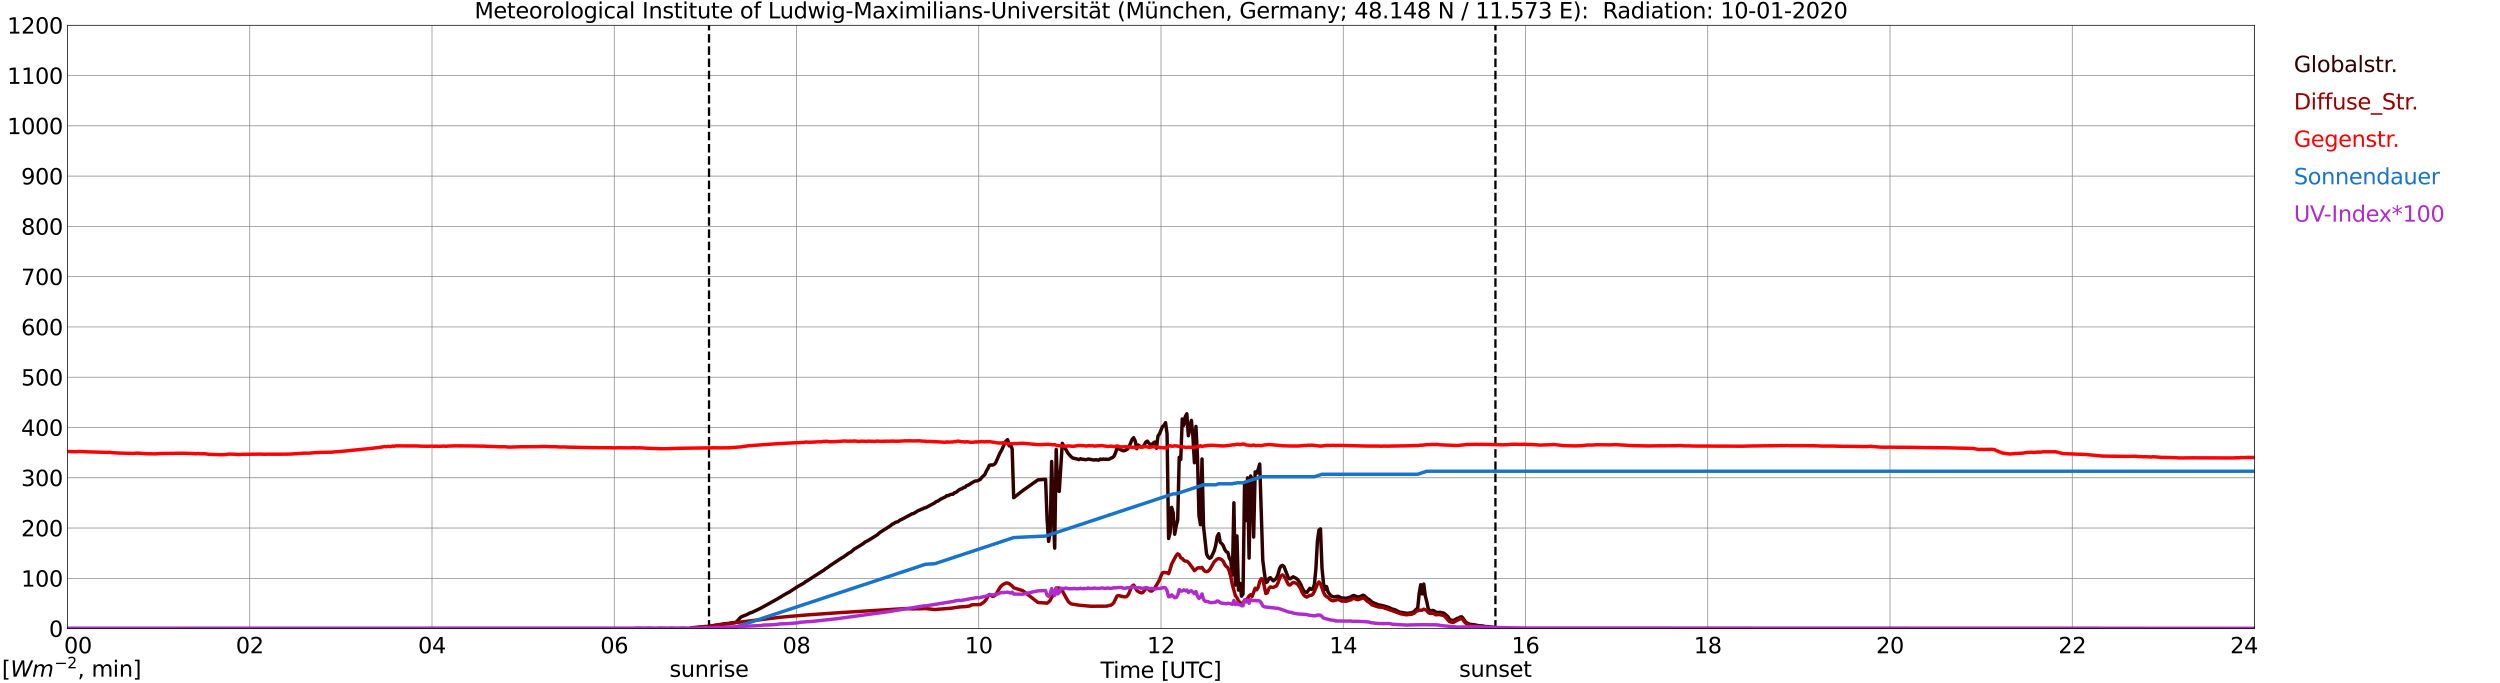 <?xml version="1.0" encoding="utf-8" standalone="no"?>
<!DOCTYPE svg PUBLIC "-//W3C//DTD SVG 1.1//EN"
  "http://www.w3.org/Graphics/SVG/1.1/DTD/svg11.dtd">
<svg xmlns:xlink="http://www.w3.org/1999/xlink" width="1085.4pt" height="296.64pt" viewBox="0 0 1085.4 296.64" xmlns="http://www.w3.org/2000/svg" version="1.1">
 <defs>
  <style type="text/css">*{stroke-linejoin: round; stroke-linecap: butt}</style>
 </defs>
 <g id="figure_1">
  <g id="patch_1">
   <path d="M 0 296.64 
L 1085.4 296.64 
L 1085.4 0 
L 0 0 
z
" style="fill: #ffffff"/>
  </g>
  <g id="axes_1">
   <g id="patch_2">
    <path d="M 29.306 272.909 
L 978.814 272.909 
L 978.814 10.976 
L 29.306 10.976 
z
" style="fill: #ffffff"/>
   </g>
   <g id="patch_3">
    <path d="M 978.814 272.909 
L 978.814 272.909 
L 978.814 10.976 
L 978.814 10.976 
z
" clip-path="url(#pd0e5c94f12)" style="fill: #d3d3d3; opacity: 0.25; stroke: #d3d3d3; stroke-linejoin: miter"/>
   </g>
   <g id="matplotlib.axis_1">
    <g id="xtick_1">
     <g id="line2d_1">
      <path d="M 29.306 272.909 
L 29.306 10.976 
" clip-path="url(#pd0e5c94f12)" style="fill: none; stroke: #808080; stroke-width: 0.3; stroke-linecap: square"/>
     </g>
     <g id="line2d_2"/>
     <g id="text_1">
      <!--    00 -->
      <g transform="translate(18.733 283.627) scale(0.095 -0.095)">
       <defs>
        <path id="DejaVuSans-20" transform="scale(0.016)"/>
        <path id="DejaVuSans-30" d="M 2034 4250 
Q 1547 4250 1301 3770 
Q 1056 3291 1056 2328 
Q 1056 1369 1301 889 
Q 1547 409 2034 409 
Q 2525 409 2770 889 
Q 3016 1369 3016 2328 
Q 3016 3291 2770 3770 
Q 2525 4250 2034 4250 
z
M 2034 4750 
Q 2819 4750 3233 4129 
Q 3647 3509 3647 2328 
Q 3647 1150 3233 529 
Q 2819 -91 2034 -91 
Q 1250 -91 836 529 
Q 422 1150 422 2328 
Q 422 3509 836 4129 
Q 1250 4750 2034 4750 
z
" transform="scale(0.016)"/>
       </defs>
       <use xlink:href="#DejaVuSans-20"/>
       <use xlink:href="#DejaVuSans-20" transform="translate(31.787 0)"/>
       <use xlink:href="#DejaVuSans-20" transform="translate(63.574 0)"/>
       <use xlink:href="#DejaVuSans-30" transform="translate(95.361 0)"/>
       <use xlink:href="#DejaVuSans-30" transform="translate(158.984 0)"/>
      </g>
     </g>
    </g>
    <g id="xtick_2">
     <g id="line2d_3">
      <path d="M 108.431 272.909 
L 108.431 10.976 
" clip-path="url(#pd0e5c94f12)" style="fill: none; stroke: #808080; stroke-width: 0.3; stroke-linecap: square"/>
     </g>
     <g id="line2d_4"/>
     <g id="text_2">
      <!-- 02 -->
      <g transform="translate(102.387 283.627) scale(0.095 -0.095)">
       <defs>
        <path id="DejaVuSans-32" d="M 1228 531 
L 3431 531 
L 3431 0 
L 469 0 
L 469 531 
Q 828 903 1448 1529 
Q 2069 2156 2228 2338 
Q 2531 2678 2651 2914 
Q 2772 3150 2772 3378 
Q 2772 3750 2511 3984 
Q 2250 4219 1831 4219 
Q 1534 4219 1204 4116 
Q 875 4013 500 3803 
L 500 4441 
Q 881 4594 1212 4672 
Q 1544 4750 1819 4750 
Q 2544 4750 2975 4387 
Q 3406 4025 3406 3419 
Q 3406 3131 3298 2873 
Q 3191 2616 2906 2266 
Q 2828 2175 2409 1742 
Q 1991 1309 1228 531 
z
" transform="scale(0.016)"/>
       </defs>
       <use xlink:href="#DejaVuSans-30"/>
       <use xlink:href="#DejaVuSans-32" transform="translate(63.623 0)"/>
      </g>
     </g>
    </g>
    <g id="xtick_3">
     <g id="line2d_5">
      <path d="M 187.557 272.909 
L 187.557 10.976 
" clip-path="url(#pd0e5c94f12)" style="fill: none; stroke: #808080; stroke-width: 0.3; stroke-linecap: square"/>
     </g>
     <g id="line2d_6"/>
     <g id="text_3">
      <!-- 04 -->
      <g transform="translate(181.513 283.627) scale(0.095 -0.095)">
       <defs>
        <path id="DejaVuSans-34" d="M 2419 4116 
L 825 1625 
L 2419 1625 
L 2419 4116 
z
M 2253 4666 
L 3047 4666 
L 3047 1625 
L 3713 1625 
L 3713 1100 
L 3047 1100 
L 3047 0 
L 2419 0 
L 2419 1100 
L 313 1100 
L 313 1709 
L 2253 4666 
z
" transform="scale(0.016)"/>
       </defs>
       <use xlink:href="#DejaVuSans-30"/>
       <use xlink:href="#DejaVuSans-34" transform="translate(63.623 0)"/>
      </g>
     </g>
    </g>
    <g id="xtick_4">
     <g id="line2d_7">
      <path d="M 266.683 272.909 
L 266.683 10.976 
" clip-path="url(#pd0e5c94f12)" style="fill: none; stroke: #808080; stroke-width: 0.3; stroke-linecap: square"/>
     </g>
     <g id="line2d_8"/>
     <g id="text_4">
      <!-- 06 -->
      <g transform="translate(260.638 283.627) scale(0.095 -0.095)">
       <defs>
        <path id="DejaVuSans-36" d="M 2113 2584 
Q 1688 2584 1439 2293 
Q 1191 2003 1191 1497 
Q 1191 994 1439 701 
Q 1688 409 2113 409 
Q 2538 409 2786 701 
Q 3034 994 3034 1497 
Q 3034 2003 2786 2293 
Q 2538 2584 2113 2584 
z
M 3366 4563 
L 3366 3988 
Q 3128 4100 2886 4159 
Q 2644 4219 2406 4219 
Q 1781 4219 1451 3797 
Q 1122 3375 1075 2522 
Q 1259 2794 1537 2939 
Q 1816 3084 2150 3084 
Q 2853 3084 3261 2657 
Q 3669 2231 3669 1497 
Q 3669 778 3244 343 
Q 2819 -91 2113 -91 
Q 1303 -91 875 529 
Q 447 1150 447 2328 
Q 447 3434 972 4092 
Q 1497 4750 2381 4750 
Q 2619 4750 2861 4703 
Q 3103 4656 3366 4563 
z
" transform="scale(0.016)"/>
       </defs>
       <use xlink:href="#DejaVuSans-30"/>
       <use xlink:href="#DejaVuSans-36" transform="translate(63.623 0)"/>
      </g>
     </g>
    </g>
    <g id="xtick_5">
     <g id="line2d_9">
      <path d="M 345.808 272.909 
L 345.808 10.976 
" clip-path="url(#pd0e5c94f12)" style="fill: none; stroke: #808080; stroke-width: 0.3; stroke-linecap: square"/>
     </g>
     <g id="line2d_10"/>
     <g id="text_5">
      <!-- 08 -->
      <g transform="translate(339.764 283.627) scale(0.095 -0.095)">
       <defs>
        <path id="DejaVuSans-38" d="M 2034 2216 
Q 1584 2216 1326 1975 
Q 1069 1734 1069 1313 
Q 1069 891 1326 650 
Q 1584 409 2034 409 
Q 2484 409 2743 651 
Q 3003 894 3003 1313 
Q 3003 1734 2745 1975 
Q 2488 2216 2034 2216 
z
M 1403 2484 
Q 997 2584 770 2862 
Q 544 3141 544 3541 
Q 544 4100 942 4425 
Q 1341 4750 2034 4750 
Q 2731 4750 3128 4425 
Q 3525 4100 3525 3541 
Q 3525 3141 3298 2862 
Q 3072 2584 2669 2484 
Q 3125 2378 3379 2068 
Q 3634 1759 3634 1313 
Q 3634 634 3220 271 
Q 2806 -91 2034 -91 
Q 1263 -91 848 271 
Q 434 634 434 1313 
Q 434 1759 690 2068 
Q 947 2378 1403 2484 
z
M 1172 3481 
Q 1172 3119 1398 2916 
Q 1625 2713 2034 2713 
Q 2441 2713 2670 2916 
Q 2900 3119 2900 3481 
Q 2900 3844 2670 4047 
Q 2441 4250 2034 4250 
Q 1625 4250 1398 4047 
Q 1172 3844 1172 3481 
z
" transform="scale(0.016)"/>
       </defs>
       <use xlink:href="#DejaVuSans-30"/>
       <use xlink:href="#DejaVuSans-38" transform="translate(63.623 0)"/>
      </g>
     </g>
    </g>
    <g id="xtick_6">
     <g id="line2d_11">
      <path d="M 424.934 272.909 
L 424.934 10.976 
" clip-path="url(#pd0e5c94f12)" style="fill: none; stroke: #808080; stroke-width: 0.3; stroke-linecap: square"/>
     </g>
     <g id="line2d_12"/>
     <g id="text_6">
      <!-- 10 -->
      <g transform="translate(418.89 283.627) scale(0.095 -0.095)">
       <defs>
        <path id="DejaVuSans-31" d="M 794 531 
L 1825 531 
L 1825 4091 
L 703 3866 
L 703 4441 
L 1819 4666 
L 2450 4666 
L 2450 531 
L 3481 531 
L 3481 0 
L 794 0 
L 794 531 
z
" transform="scale(0.016)"/>
       </defs>
       <use xlink:href="#DejaVuSans-31"/>
       <use xlink:href="#DejaVuSans-30" transform="translate(63.623 0)"/>
      </g>
     </g>
    </g>
    <g id="xtick_7">
     <g id="line2d_13">
      <path d="M 504.06 272.909 
L 504.06 10.976 
" clip-path="url(#pd0e5c94f12)" style="fill: none; stroke: #808080; stroke-width: 0.3; stroke-linecap: square"/>
     </g>
     <g id="line2d_14"/>
     <g id="text_7">
      <!-- 12 -->
      <g transform="translate(498.015 283.627) scale(0.095 -0.095)">
       <use xlink:href="#DejaVuSans-31"/>
       <use xlink:href="#DejaVuSans-32" transform="translate(63.623 0)"/>
      </g>
     </g>
    </g>
    <g id="xtick_8">
     <g id="line2d_15">
      <path d="M 583.185 272.909 
L 583.185 10.976 
" clip-path="url(#pd0e5c94f12)" style="fill: none; stroke: #808080; stroke-width: 0.3; stroke-linecap: square"/>
     </g>
     <g id="line2d_16"/>
     <g id="text_8">
      <!-- 14 -->
      <g transform="translate(577.141 283.627) scale(0.095 -0.095)">
       <use xlink:href="#DejaVuSans-31"/>
       <use xlink:href="#DejaVuSans-34" transform="translate(63.623 0)"/>
      </g>
     </g>
    </g>
    <g id="xtick_9">
     <g id="line2d_17">
      <path d="M 662.311 272.909 
L 662.311 10.976 
" clip-path="url(#pd0e5c94f12)" style="fill: none; stroke: #808080; stroke-width: 0.3; stroke-linecap: square"/>
     </g>
     <g id="line2d_18"/>
     <g id="text_9">
      <!-- 16 -->
      <g transform="translate(656.267 283.627) scale(0.095 -0.095)">
       <use xlink:href="#DejaVuSans-31"/>
       <use xlink:href="#DejaVuSans-36" transform="translate(63.623 0)"/>
      </g>
     </g>
    </g>
    <g id="xtick_10">
     <g id="line2d_19">
      <path d="M 741.437 272.909 
L 741.437 10.976 
" clip-path="url(#pd0e5c94f12)" style="fill: none; stroke: #808080; stroke-width: 0.3; stroke-linecap: square"/>
     </g>
     <g id="line2d_20"/>
     <g id="text_10">
      <!-- 18 -->
      <g transform="translate(735.392 283.627) scale(0.095 -0.095)">
       <use xlink:href="#DejaVuSans-31"/>
       <use xlink:href="#DejaVuSans-38" transform="translate(63.623 0)"/>
      </g>
     </g>
    </g>
    <g id="xtick_11">
     <g id="line2d_21">
      <path d="M 820.562 272.909 
L 820.562 10.976 
" clip-path="url(#pd0e5c94f12)" style="fill: none; stroke: #808080; stroke-width: 0.3; stroke-linecap: square"/>
     </g>
     <g id="line2d_22"/>
     <g id="text_11">
      <!-- 20 -->
      <g transform="translate(814.518 283.627) scale(0.095 -0.095)">
       <use xlink:href="#DejaVuSans-32"/>
       <use xlink:href="#DejaVuSans-30" transform="translate(63.623 0)"/>
      </g>
     </g>
    </g>
    <g id="xtick_12">
     <g id="line2d_23">
      <path d="M 899.688 272.909 
L 899.688 10.976 
" clip-path="url(#pd0e5c94f12)" style="fill: none; stroke: #808080; stroke-width: 0.3; stroke-linecap: square"/>
     </g>
     <g id="line2d_24"/>
     <g id="text_12">
      <!-- 22 -->
      <g transform="translate(893.644 283.627) scale(0.095 -0.095)">
       <use xlink:href="#DejaVuSans-32"/>
       <use xlink:href="#DejaVuSans-32" transform="translate(63.623 0)"/>
      </g>
     </g>
    </g>
    <g id="xtick_13">
     <g id="line2d_25">
      <path d="M 978.814 272.909 
L 978.814 10.976 
" clip-path="url(#pd0e5c94f12)" style="fill: none; stroke: #808080; stroke-width: 0.3; stroke-linecap: square"/>
     </g>
     <g id="line2d_26"/>
     <g id="text_13">
      <!-- 24    -->
      <g transform="translate(968.241 283.627) scale(0.095 -0.095)">
       <use xlink:href="#DejaVuSans-32"/>
       <use xlink:href="#DejaVuSans-34" transform="translate(63.623 0)"/>
       <use xlink:href="#DejaVuSans-20" transform="translate(127.246 0)"/>
       <use xlink:href="#DejaVuSans-20" transform="translate(159.033 0)"/>
       <use xlink:href="#DejaVuSans-20" transform="translate(190.82 0)"/>
      </g>
     </g>
    </g>
    <g id="text_14">
     <!-- Time [UTC] -->
     <g transform="translate(477.806 294.322) scale(0.095 -0.095)">
      <defs>
       <path id="DejaVuSans-54" d="M -19 4666 
L 3928 4666 
L 3928 4134 
L 2272 4134 
L 2272 0 
L 1638 0 
L 1638 4134 
L -19 4134 
L -19 4666 
z
" transform="scale(0.016)"/>
       <path id="DejaVuSans-69" d="M 603 3500 
L 1178 3500 
L 1178 0 
L 603 0 
L 603 3500 
z
M 603 4863 
L 1178 4863 
L 1178 4134 
L 603 4134 
L 603 4863 
z
" transform="scale(0.016)"/>
       <path id="DejaVuSans-6d" d="M 3328 2828 
Q 3544 3216 3844 3400 
Q 4144 3584 4550 3584 
Q 5097 3584 5394 3201 
Q 5691 2819 5691 2113 
L 5691 0 
L 5113 0 
L 5113 2094 
Q 5113 2597 4934 2840 
Q 4756 3084 4391 3084 
Q 3944 3084 3684 2787 
Q 3425 2491 3425 1978 
L 3425 0 
L 2847 0 
L 2847 2094 
Q 2847 2600 2669 2842 
Q 2491 3084 2119 3084 
Q 1678 3084 1418 2786 
Q 1159 2488 1159 1978 
L 1159 0 
L 581 0 
L 581 3500 
L 1159 3500 
L 1159 2956 
Q 1356 3278 1631 3431 
Q 1906 3584 2284 3584 
Q 2666 3584 2933 3390 
Q 3200 3197 3328 2828 
z
" transform="scale(0.016)"/>
       <path id="DejaVuSans-65" d="M 3597 1894 
L 3597 1613 
L 953 1613 
Q 991 1019 1311 708 
Q 1631 397 2203 397 
Q 2534 397 2845 478 
Q 3156 559 3463 722 
L 3463 178 
Q 3153 47 2828 -22 
Q 2503 -91 2169 -91 
Q 1331 -91 842 396 
Q 353 884 353 1716 
Q 353 2575 817 3079 
Q 1281 3584 2069 3584 
Q 2775 3584 3186 3129 
Q 3597 2675 3597 1894 
z
M 3022 2063 
Q 3016 2534 2758 2815 
Q 2500 3097 2075 3097 
Q 1594 3097 1305 2825 
Q 1016 2553 972 2059 
L 3022 2063 
z
" transform="scale(0.016)"/>
       <path id="DejaVuSans-5b" d="M 550 4863 
L 1875 4863 
L 1875 4416 
L 1125 4416 
L 1125 -397 
L 1875 -397 
L 1875 -844 
L 550 -844 
L 550 4863 
z
" transform="scale(0.016)"/>
       <path id="DejaVuSans-55" d="M 556 4666 
L 1191 4666 
L 1191 1831 
Q 1191 1081 1462 751 
Q 1734 422 2344 422 
Q 2950 422 3222 751 
Q 3494 1081 3494 1831 
L 3494 4666 
L 4128 4666 
L 4128 1753 
Q 4128 841 3676 375 
Q 3225 -91 2344 -91 
Q 1459 -91 1007 375 
Q 556 841 556 1753 
L 556 4666 
z
" transform="scale(0.016)"/>
       <path id="DejaVuSans-43" d="M 4122 4306 
L 4122 3641 
Q 3803 3938 3442 4084 
Q 3081 4231 2675 4231 
Q 1875 4231 1450 3742 
Q 1025 3253 1025 2328 
Q 1025 1406 1450 917 
Q 1875 428 2675 428 
Q 3081 428 3442 575 
Q 3803 722 4122 1019 
L 4122 359 
Q 3791 134 3420 21 
Q 3050 -91 2638 -91 
Q 1578 -91 968 557 
Q 359 1206 359 2328 
Q 359 3453 968 4101 
Q 1578 4750 2638 4750 
Q 3056 4750 3426 4639 
Q 3797 4528 4122 4306 
z
" transform="scale(0.016)"/>
       <path id="DejaVuSans-5d" d="M 1947 4863 
L 1947 -844 
L 622 -844 
L 622 -397 
L 1369 -397 
L 1369 4416 
L 622 4416 
L 622 4863 
L 1947 4863 
z
" transform="scale(0.016)"/>
      </defs>
      <use xlink:href="#DejaVuSans-54"/>
      <use xlink:href="#DejaVuSans-69" transform="translate(57.959 0)"/>
      <use xlink:href="#DejaVuSans-6d" transform="translate(85.742 0)"/>
      <use xlink:href="#DejaVuSans-65" transform="translate(183.154 0)"/>
      <use xlink:href="#DejaVuSans-20" transform="translate(244.678 0)"/>
      <use xlink:href="#DejaVuSans-5b" transform="translate(276.465 0)"/>
      <use xlink:href="#DejaVuSans-55" transform="translate(315.479 0)"/>
      <use xlink:href="#DejaVuSans-54" transform="translate(388.672 0)"/>
      <use xlink:href="#DejaVuSans-43" transform="translate(443.881 0)"/>
      <use xlink:href="#DejaVuSans-5d" transform="translate(513.705 0)"/>
     </g>
    </g>
   </g>
   <g id="matplotlib.axis_2">
    <g id="ytick_1">
     <g id="line2d_27">
      <path d="M 29.306 272.909 
L 978.814 272.909 
" clip-path="url(#pd0e5c94f12)" style="fill: none; stroke: #808080; stroke-width: 0.3; stroke-linecap: square"/>
     </g>
     <g id="line2d_28"/>
     <g id="text_15">
      <!-- 0 -->
      <g transform="translate(21.261 276.518) scale(0.095 -0.095)">
       <use xlink:href="#DejaVuSans-30"/>
      </g>
     </g>
    </g>
    <g id="ytick_2">
     <g id="line2d_29">
      <path d="M 29.306 251.081 
L 978.814 251.081 
" clip-path="url(#pd0e5c94f12)" style="fill: none; stroke: #808080; stroke-width: 0.3; stroke-linecap: square"/>
     </g>
     <g id="line2d_30"/>
     <g id="text_16">
      <!-- 100 -->
      <g transform="translate(9.173 254.69) scale(0.095 -0.095)">
       <use xlink:href="#DejaVuSans-31"/>
       <use xlink:href="#DejaVuSans-30" transform="translate(63.623 0)"/>
       <use xlink:href="#DejaVuSans-30" transform="translate(127.246 0)"/>
      </g>
     </g>
    </g>
    <g id="ytick_3">
     <g id="line2d_31">
      <path d="M 29.306 229.253 
L 978.814 229.253 
" clip-path="url(#pd0e5c94f12)" style="fill: none; stroke: #808080; stroke-width: 0.3; stroke-linecap: square"/>
     </g>
     <g id="line2d_32"/>
     <g id="text_17">
      <!-- 200 -->
      <g transform="translate(9.173 232.863) scale(0.095 -0.095)">
       <use xlink:href="#DejaVuSans-32"/>
       <use xlink:href="#DejaVuSans-30" transform="translate(63.623 0)"/>
       <use xlink:href="#DejaVuSans-30" transform="translate(127.246 0)"/>
      </g>
     </g>
    </g>
    <g id="ytick_4">
     <g id="line2d_33">
      <path d="M 29.306 207.426 
L 978.814 207.426 
" clip-path="url(#pd0e5c94f12)" style="fill: none; stroke: #808080; stroke-width: 0.3; stroke-linecap: square"/>
     </g>
     <g id="line2d_34"/>
     <g id="text_18">
      <!-- 300 -->
      <g transform="translate(9.173 211.035) scale(0.095 -0.095)">
       <defs>
        <path id="DejaVuSans-33" d="M 2597 2516 
Q 3050 2419 3304 2112 
Q 3559 1806 3559 1356 
Q 3559 666 3084 287 
Q 2609 -91 1734 -91 
Q 1441 -91 1130 -33 
Q 819 25 488 141 
L 488 750 
Q 750 597 1062 519 
Q 1375 441 1716 441 
Q 2309 441 2620 675 
Q 2931 909 2931 1356 
Q 2931 1769 2642 2001 
Q 2353 2234 1838 2234 
L 1294 2234 
L 1294 2753 
L 1863 2753 
Q 2328 2753 2575 2939 
Q 2822 3125 2822 3475 
Q 2822 3834 2567 4026 
Q 2313 4219 1838 4219 
Q 1578 4219 1281 4162 
Q 984 4106 628 3988 
L 628 4550 
Q 988 4650 1302 4700 
Q 1616 4750 1894 4750 
Q 2613 4750 3031 4423 
Q 3450 4097 3450 3541 
Q 3450 3153 3228 2886 
Q 3006 2619 2597 2516 
z
" transform="scale(0.016)"/>
       </defs>
       <use xlink:href="#DejaVuSans-33"/>
       <use xlink:href="#DejaVuSans-30" transform="translate(63.623 0)"/>
       <use xlink:href="#DejaVuSans-30" transform="translate(127.246 0)"/>
      </g>
     </g>
    </g>
    <g id="ytick_5">
     <g id="line2d_35">
      <path d="M 29.306 185.598 
L 978.814 185.598 
" clip-path="url(#pd0e5c94f12)" style="fill: none; stroke: #808080; stroke-width: 0.3; stroke-linecap: square"/>
     </g>
     <g id="line2d_36"/>
     <g id="text_19">
      <!-- 400 -->
      <g transform="translate(9.173 189.207) scale(0.095 -0.095)">
       <use xlink:href="#DejaVuSans-34"/>
       <use xlink:href="#DejaVuSans-30" transform="translate(63.623 0)"/>
       <use xlink:href="#DejaVuSans-30" transform="translate(127.246 0)"/>
      </g>
     </g>
    </g>
    <g id="ytick_6">
     <g id="line2d_37">
      <path d="M 29.306 163.77 
L 978.814 163.77 
" clip-path="url(#pd0e5c94f12)" style="fill: none; stroke: #808080; stroke-width: 0.3; stroke-linecap: square"/>
     </g>
     <g id="line2d_38"/>
     <g id="text_20">
      <!-- 500 -->
      <g transform="translate(9.173 167.379) scale(0.095 -0.095)">
       <defs>
        <path id="DejaVuSans-35" d="M 691 4666 
L 3169 4666 
L 3169 4134 
L 1269 4134 
L 1269 2991 
Q 1406 3038 1543 3061 
Q 1681 3084 1819 3084 
Q 2600 3084 3056 2656 
Q 3513 2228 3513 1497 
Q 3513 744 3044 326 
Q 2575 -91 1722 -91 
Q 1428 -91 1123 -41 
Q 819 9 494 109 
L 494 744 
Q 775 591 1075 516 
Q 1375 441 1709 441 
Q 2250 441 2565 725 
Q 2881 1009 2881 1497 
Q 2881 1984 2565 2268 
Q 2250 2553 1709 2553 
Q 1456 2553 1204 2497 
Q 953 2441 691 2322 
L 691 4666 
z
" transform="scale(0.016)"/>
       </defs>
       <use xlink:href="#DejaVuSans-35"/>
       <use xlink:href="#DejaVuSans-30" transform="translate(63.623 0)"/>
       <use xlink:href="#DejaVuSans-30" transform="translate(127.246 0)"/>
      </g>
     </g>
    </g>
    <g id="ytick_7">
     <g id="line2d_39">
      <path d="M 29.306 141.942 
L 978.814 141.942 
" clip-path="url(#pd0e5c94f12)" style="fill: none; stroke: #808080; stroke-width: 0.3; stroke-linecap: square"/>
     </g>
     <g id="line2d_40"/>
     <g id="text_21">
      <!-- 600 -->
      <g transform="translate(9.173 145.551) scale(0.095 -0.095)">
       <use xlink:href="#DejaVuSans-36"/>
       <use xlink:href="#DejaVuSans-30" transform="translate(63.623 0)"/>
       <use xlink:href="#DejaVuSans-30" transform="translate(127.246 0)"/>
      </g>
     </g>
    </g>
    <g id="ytick_8">
     <g id="line2d_41">
      <path d="M 29.306 120.114 
L 978.814 120.114 
" clip-path="url(#pd0e5c94f12)" style="fill: none; stroke: #808080; stroke-width: 0.3; stroke-linecap: square"/>
     </g>
     <g id="line2d_42"/>
     <g id="text_22">
      <!-- 700 -->
      <g transform="translate(9.173 123.724) scale(0.095 -0.095)">
       <defs>
        <path id="DejaVuSans-37" d="M 525 4666 
L 3525 4666 
L 3525 4397 
L 1831 0 
L 1172 0 
L 2766 4134 
L 525 4134 
L 525 4666 
z
" transform="scale(0.016)"/>
       </defs>
       <use xlink:href="#DejaVuSans-37"/>
       <use xlink:href="#DejaVuSans-30" transform="translate(63.623 0)"/>
       <use xlink:href="#DejaVuSans-30" transform="translate(127.246 0)"/>
      </g>
     </g>
    </g>
    <g id="ytick_9">
     <g id="line2d_43">
      <path d="M 29.306 98.287 
L 978.814 98.287 
" clip-path="url(#pd0e5c94f12)" style="fill: none; stroke: #808080; stroke-width: 0.3; stroke-linecap: square"/>
     </g>
     <g id="line2d_44"/>
     <g id="text_23">
      <!-- 800 -->
      <g transform="translate(9.173 101.896) scale(0.095 -0.095)">
       <use xlink:href="#DejaVuSans-38"/>
       <use xlink:href="#DejaVuSans-30" transform="translate(63.623 0)"/>
       <use xlink:href="#DejaVuSans-30" transform="translate(127.246 0)"/>
      </g>
     </g>
    </g>
    <g id="ytick_10">
     <g id="line2d_45">
      <path d="M 29.306 76.459 
L 978.814 76.459 
" clip-path="url(#pd0e5c94f12)" style="fill: none; stroke: #808080; stroke-width: 0.3; stroke-linecap: square"/>
     </g>
     <g id="line2d_46"/>
     <g id="text_24">
      <!-- 900 -->
      <g transform="translate(9.173 80.068) scale(0.095 -0.095)">
       <defs>
        <path id="DejaVuSans-39" d="M 703 97 
L 703 672 
Q 941 559 1184 500 
Q 1428 441 1663 441 
Q 2288 441 2617 861 
Q 2947 1281 2994 2138 
Q 2813 1869 2534 1725 
Q 2256 1581 1919 1581 
Q 1219 1581 811 2004 
Q 403 2428 403 3163 
Q 403 3881 828 4315 
Q 1253 4750 1959 4750 
Q 2769 4750 3195 4129 
Q 3622 3509 3622 2328 
Q 3622 1225 3098 567 
Q 2575 -91 1691 -91 
Q 1453 -91 1209 -44 
Q 966 3 703 97 
z
M 1959 2075 
Q 2384 2075 2632 2365 
Q 2881 2656 2881 3163 
Q 2881 3666 2632 3958 
Q 2384 4250 1959 4250 
Q 1534 4250 1286 3958 
Q 1038 3666 1038 3163 
Q 1038 2656 1286 2365 
Q 1534 2075 1959 2075 
z
" transform="scale(0.016)"/>
       </defs>
       <use xlink:href="#DejaVuSans-39"/>
       <use xlink:href="#DejaVuSans-30" transform="translate(63.623 0)"/>
       <use xlink:href="#DejaVuSans-30" transform="translate(127.246 0)"/>
      </g>
     </g>
    </g>
    <g id="ytick_11">
     <g id="line2d_47">
      <path d="M 29.306 54.631 
L 978.814 54.631 
" clip-path="url(#pd0e5c94f12)" style="fill: none; stroke: #808080; stroke-width: 0.3; stroke-linecap: square"/>
     </g>
     <g id="line2d_48"/>
     <g id="text_25">
      <!-- 1000 -->
      <g transform="translate(3.128 58.24) scale(0.095 -0.095)">
       <use xlink:href="#DejaVuSans-31"/>
       <use xlink:href="#DejaVuSans-30" transform="translate(63.623 0)"/>
       <use xlink:href="#DejaVuSans-30" transform="translate(127.246 0)"/>
       <use xlink:href="#DejaVuSans-30" transform="translate(190.869 0)"/>
      </g>
     </g>
    </g>
    <g id="ytick_12">
     <g id="line2d_49">
      <path d="M 29.306 32.803 
L 978.814 32.803 
" clip-path="url(#pd0e5c94f12)" style="fill: none; stroke: #808080; stroke-width: 0.3; stroke-linecap: square"/>
     </g>
     <g id="line2d_50"/>
     <g id="text_26">
      <!-- 1100 -->
      <g transform="translate(3.128 36.413) scale(0.095 -0.095)">
       <use xlink:href="#DejaVuSans-31"/>
       <use xlink:href="#DejaVuSans-31" transform="translate(63.623 0)"/>
       <use xlink:href="#DejaVuSans-30" transform="translate(127.246 0)"/>
       <use xlink:href="#DejaVuSans-30" transform="translate(190.869 0)"/>
      </g>
     </g>
    </g>
    <g id="ytick_13">
     <g id="line2d_51">
      <path d="M 29.306 10.976 
L 978.814 10.976 
" clip-path="url(#pd0e5c94f12)" style="fill: none; stroke: #808080; stroke-width: 0.3; stroke-linecap: square"/>
     </g>
     <g id="line2d_52"/>
     <g id="text_27">
      <!-- 1200 -->
      <g transform="translate(3.128 14.585) scale(0.095 -0.095)">
       <use xlink:href="#DejaVuSans-31"/>
       <use xlink:href="#DejaVuSans-32" transform="translate(63.623 0)"/>
       <use xlink:href="#DejaVuSans-30" transform="translate(127.246 0)"/>
       <use xlink:href="#DejaVuSans-30" transform="translate(190.869 0)"/>
      </g>
     </g>
    </g>
   </g>
   <g id="line2d_53">
    <path d="M 307.828 272.909 
L 307.828 10.976 
" clip-path="url(#pd0e5c94f12)" style="fill: none; stroke-dasharray: 3.7,1.6; stroke-dashoffset: 0; stroke: #000000"/>
   </g>
   <g id="line2d_54">
    <path d="M 649.255 272.909 
L 649.255 10.976 
" clip-path="url(#pd0e5c94f12)" style="fill: none; stroke-dasharray: 3.7,1.6; stroke-dashoffset: 0; stroke: #000000"/>
   </g>
   <g id="line2d_55">
    <path d="M 29.306 272.909 
L 299.652 272.909 
L 300.311 272.546 
L 300.971 272.453 
L 301.63 272.483 
L 302.289 272.389 
L 302.949 272.42 
L 303.608 272.202 
L 304.267 272.295 
L 306.246 271.981 
L 306.905 272.044 
L 313.499 271.01 
L 314.818 270.789 
L 316.796 270.602 
L 317.455 270.414 
L 319.433 270.224 
L 320.093 269.63 
L 321.411 268.124 
L 322.071 267.685 
L 324.049 266.932 
L 325.368 266.243 
L 326.686 265.771 
L 328.665 264.83 
L 329.983 264.204 
L 331.302 263.481 
L 333.28 262.386 
L 337.236 260.19 
L 340.533 258.214 
L 341.852 257.461 
L 342.512 257.147 
L 346.468 254.576 
L 349.105 253.102 
L 349.765 252.506 
L 350.424 252.192 
L 357.018 247.927 
L 357.677 247.551 
L 358.337 246.986 
L 358.996 246.611 
L 360.315 245.607 
L 365.59 242.125 
L 366.249 241.811 
L 366.909 241.248 
L 367.568 240.87 
L 368.227 240.307 
L 369.546 239.584 
L 370.865 238.393 
L 372.843 237.234 
L 374.821 235.978 
L 375.481 235.413 
L 376.799 234.723 
L 378.777 233.532 
L 380.756 232.276 
L 382.074 231.148 
L 386.69 228.201 
L 387.349 227.573 
L 388.009 227.354 
L 388.668 226.819 
L 389.987 226.444 
L 390.646 225.848 
L 391.306 225.597 
L 394.603 223.842 
L 395.921 223.089 
L 396.581 222.963 
L 397.899 222.179 
L 398.559 221.707 
L 399.218 221.52 
L 399.878 221.144 
L 400.537 220.957 
L 401.196 220.548 
L 401.856 220.455 
L 405.812 218.339 
L 406.471 217.744 
L 407.131 217.586 
L 408.45 216.678 
L 410.428 215.735 
L 411.087 215.172 
L 411.746 215.203 
L 412.406 214.795 
L 413.065 214.576 
L 413.725 214.576 
L 414.384 213.917 
L 415.043 213.793 
L 416.362 212.695 
L 417.022 212.35 
L 417.681 212.193 
L 418.34 211.66 
L 419 211.534 
L 419.659 210.813 
L 420.318 210.656 
L 422.956 209.025 
L 423.615 208.805 
L 424.275 208.805 
L 425.593 208.146 
L 426.253 207.268 
L 427.572 206.046 
L 428.231 204.54 
L 428.89 203.442 
L 429.55 202.032 
L 430.209 201.844 
L 430.869 201.938 
L 431.528 201.687 
L 432.187 201.091 
L 434.165 196.636 
L 434.825 195.508 
L 436.144 192.591 
L 436.803 191.43 
L 437.462 190.898 
L 438.122 193.563 
L 438.781 193.187 
L 439.44 194.944 
L 440.1 216.082 
L 444.056 212.976 
L 450.65 208.336 
L 453.947 208.115 
L 454.606 225.427 
L 455.266 235.055 
L 455.925 231.135 
L 456.584 200.369 
L 457.244 221.413 
L 457.903 237.971 
L 458.563 195.163 
L 459.222 212.946 
L 459.881 213.354 
L 461.2 192.498 
L 463.838 196.983 
L 465.156 198.424 
L 465.816 198.865 
L 467.794 199.334 
L 468.453 199.554 
L 469.113 199.146 
L 469.772 199.397 
L 470.431 199.397 
L 471.091 199.585 
L 471.75 199.522 
L 472.409 199.271 
L 475.047 199.742 
L 475.706 199.585 
L 477.025 199.805 
L 477.685 199.303 
L 478.344 199.491 
L 479.003 199.271 
L 479.663 199.428 
L 480.322 199.334 
L 480.981 199.461 
L 481.641 199.334 
L 482.3 198.895 
L 482.96 198.675 
L 483.619 198.142 
L 484.278 196.699 
L 484.938 194.63 
L 486.256 195.069 
L 486.916 195.446 
L 487.575 195.695 
L 488.235 195.665 
L 489.553 194.975 
L 490.213 193.877 
L 491.532 190.74 
L 492.191 190.051 
L 492.85 191.43 
L 493.51 194.787 
L 494.169 193.218 
L 495.488 194.128 
L 496.147 194.004 
L 496.807 193.187 
L 497.466 191.932 
L 498.125 191.526 
L 498.785 192.404 
L 499.444 193.093 
L 500.103 192.936 
L 500.763 192.31 
L 501.422 191.902 
L 502.082 194.6 
L 502.741 189.298 
L 503.4 188.39 
L 504.719 185.159 
L 505.379 184.688 
L 506.038 183.528 
L 506.697 188.39 
L 507.357 233.8 
L 508.016 231.292 
L 508.675 220.284 
L 509.335 222.605 
L 509.994 231.951 
L 510.654 228.437 
L 511.313 225.678 
L 511.972 198.55 
L 512.632 199.491 
L 513.291 181.898 
L 513.95 184.626 
L 514.61 180.894 
L 515.269 179.639 
L 515.929 189.173 
L 517.247 182.524 
L 517.907 189.33 
L 518.566 200.903 
L 519.226 185.159 
L 519.885 197.828 
L 520.544 223.86 
L 521.204 227.81 
L 521.863 199.271 
L 522.522 228.5 
L 523.841 240.543 
L 524.501 241.83 
L 525.16 242.394 
L 525.819 242.049 
L 527.138 239.196 
L 527.797 236.843 
L 528.457 232.923 
L 529.116 231.7 
L 529.776 235.4 
L 530.435 236.026 
L 531.094 236.906 
L 531.754 238.6 
L 532.413 239.541 
L 533.073 239.853 
L 533.732 242.363 
L 534.391 243.522 
L 535.051 249.669 
L 535.71 218.309 
L 536.369 254.061 
L 537.029 232.702 
L 537.688 256.193 
L 538.348 253.244 
L 539.007 258.828 
L 539.666 257.95 
L 540.326 210.154 
L 540.985 225.992 
L 541.644 207.456 
L 542.304 242.3 
L 542.963 206.642 
L 543.623 208.115 
L 544.282 233.174 
L 544.941 204.885 
L 545.601 205.45 
L 546.26 203.787 
L 546.919 201.467 
L 548.238 243.083 
L 548.898 248.477 
L 549.557 252.932 
L 550.216 252.618 
L 550.876 251.175 
L 551.535 250.799 
L 552.195 251.583 
L 552.854 252.179 
L 554.173 251.05 
L 554.832 249.514 
L 555.491 246.973 
L 556.151 245.749 
L 556.81 245.467 
L 557.47 246 
L 559.448 251.112 
L 560.107 251.302 
L 561.426 250.422 
L 562.745 251.112 
L 563.404 251.646 
L 564.063 252.554 
L 564.723 253.652 
L 565.382 255.252 
L 566.042 256.475 
L 566.701 257.103 
L 567.36 257.258 
L 568.679 255.409 
L 569.338 255.879 
L 569.998 255.722 
L 570.657 253.746 
L 571.317 246.785 
L 571.976 234.867 
L 572.635 230.131 
L 573.295 229.629 
L 573.954 246.628 
L 574.613 253.307 
L 575.273 255.973 
L 575.932 254.656 
L 576.592 257.04 
L 577.251 257.981 
L 577.91 258.671 
L 578.57 259.015 
L 579.229 259.173 
L 580.548 258.891 
L 581.207 258.952 
L 581.867 259.36 
L 582.526 259.611 
L 583.185 259.611 
L 584.504 259.768 
L 586.482 259.173 
L 587.142 258.671 
L 587.801 258.513 
L 589.12 259.079 
L 589.779 259.173 
L 590.439 259.046 
L 591.757 258.42 
L 592.417 258.701 
L 593.736 259.956 
L 594.395 260.238 
L 595.714 261.462 
L 598.351 262.56 
L 600.329 262.936 
L 602.967 263.719 
L 604.286 264.379 
L 605.604 264.723 
L 607.582 265.727 
L 610.879 266.291 
L 612.198 266.136 
L 612.858 266.04 
L 613.517 265.758 
L 614.176 265.319 
L 614.836 264.536 
L 615.495 264.158 
L 616.154 257.73 
L 616.814 253.84 
L 617.473 257.854 
L 618.133 253.589 
L 618.792 258.671 
L 619.451 261.242 
L 620.111 264.379 
L 620.77 265.099 
L 621.429 265.132 
L 622.089 265.005 
L 622.748 265.289 
L 623.408 265.852 
L 625.386 265.885 
L 626.705 266.136 
L 627.364 266.605 
L 628.683 267.797 
L 629.342 268.925 
L 630.001 269.209 
L 630.661 269.364 
L 631.32 269.27 
L 632.639 268.486 
L 633.298 268.329 
L 633.958 267.891 
L 634.617 267.797 
L 635.276 268.519 
L 635.936 269.554 
L 636.595 270.305 
L 637.914 270.964 
L 639.233 271.184 
L 639.892 271.215 
L 641.87 271.623 
L 643.848 271.78 
L 645.167 272.062 
L 645.827 272.031 
L 650.442 272.594 
L 651.761 272.721 
L 653.08 272.845 
L 978.154 272.909 
L 978.154 272.909 
" clip-path="url(#pd0e5c94f12)" style="fill: none; stroke: #330000; stroke-width: 1.5; stroke-linecap: square"/>
   </g>
   <g id="line2d_56">
    <path d="M 29.306 272.909 
L 299.652 272.909 
L 300.311 272.597 
L 304.927 272.261 
L 305.586 272.136 
L 306.905 272.051 
L 316.136 270.792 
L 318.114 270.499 
L 318.774 270.455 
L 319.433 270.289 
L 321.411 270.078 
L 338.555 268.022 
L 341.193 267.771 
L 343.171 267.561 
L 344.49 267.476 
L 348.446 267.14 
L 350.424 266.972 
L 364.271 266.007 
L 365.59 265.924 
L 393.284 264.202 
L 396.581 264.37 
L 397.24 264.287 
L 398.559 264.328 
L 401.856 264.202 
L 405.812 264.64 
L 413.065 264.051 
L 415.703 263.632 
L 417.681 263.422 
L 419 263.381 
L 420.978 263.086 
L 421.637 262.709 
L 422.297 262.541 
L 425.593 262.458 
L 426.912 261.617 
L 427.572 261.03 
L 428.231 260.19 
L 428.89 258.972 
L 429.55 258.092 
L 430.209 258.426 
L 430.869 258.889 
L 431.528 258.804 
L 432.187 258.302 
L 432.847 257.335 
L 434.165 255.027 
L 434.825 254.314 
L 435.484 253.768 
L 436.803 253.137 
L 437.462 253.137 
L 438.122 253.39 
L 439.44 254.397 
L 440.1 255.196 
L 444.056 256.455 
L 450.65 261.576 
L 454.606 261.868 
L 455.266 261.366 
L 455.925 260.694 
L 456.584 259.308 
L 457.244 258.385 
L 458.563 255.279 
L 459.881 255.279 
L 460.541 255.698 
L 461.2 256.497 
L 462.519 258.93 
L 463.838 261.198 
L 464.497 261.785 
L 465.156 262.204 
L 468.453 262.75 
L 471.75 263.045 
L 473.728 263.213 
L 480.322 263.169 
L 482.3 262.75 
L 482.96 262.29 
L 483.619 261.576 
L 484.938 258.804 
L 485.597 258.553 
L 486.916 258.889 
L 488.235 259.14 
L 488.894 259.098 
L 489.553 258.594 
L 490.213 257.42 
L 490.872 255.741 
L 491.532 254.482 
L 492.191 254.019 
L 492.85 254.901 
L 493.51 256.243 
L 494.169 256.833 
L 495.488 257.42 
L 496.147 257.252 
L 497.466 255.573 
L 498.125 255.32 
L 499.444 256.579 
L 500.103 256.579 
L 500.763 256.034 
L 501.422 255.196 
L 502.741 252.969 
L 503.4 251.795 
L 504.06 250.031 
L 504.719 248.689 
L 505.379 248.521 
L 506.697 248.689 
L 507.357 249.066 
L 508.016 247.178 
L 508.675 244.91 
L 510.654 241.176 
L 511.313 240.462 
L 511.972 240.839 
L 512.632 242.14 
L 513.291 242.477 
L 513.95 243.273 
L 514.61 243.609 
L 515.269 243.651 
L 515.929 244.114 
L 517.907 246.757 
L 518.566 247.765 
L 519.885 246.633 
L 520.544 246.464 
L 521.204 246.589 
L 521.863 246.338 
L 522.522 247.388 
L 523.182 248.058 
L 523.841 248.184 
L 524.501 248.016 
L 525.16 247.344 
L 525.819 246.296 
L 527.138 243.946 
L 528.457 242.728 
L 529.116 242.477 
L 529.776 242.686 
L 530.435 243.022 
L 531.094 243.692 
L 531.754 245.12 
L 532.413 245.96 
L 533.073 246.421 
L 533.732 248.016 
L 534.391 250.535 
L 535.051 253.892 
L 536.369 258.679 
L 537.029 259.435 
L 537.688 260.862 
L 538.348 261.617 
L 539.007 261.995 
L 539.666 262.036 
L 540.326 260.653 
L 540.985 260.441 
L 541.644 259.854 
L 542.304 258.762 
L 542.963 258.217 
L 543.623 258.93 
L 544.941 255.364 
L 545.601 256.075 
L 546.26 254.984 
L 546.919 252.509 
L 547.579 251.249 
L 548.238 251.417 
L 549.557 257.671 
L 550.216 257.378 
L 550.876 255.573 
L 551.535 254.818 
L 552.195 254.984 
L 552.854 254.984 
L 554.173 254.397 
L 554.832 253.096 
L 555.491 251.249 
L 556.151 249.99 
L 556.81 249.612 
L 557.47 250.158 
L 558.129 251.208 
L 558.788 252.677 
L 559.448 253.851 
L 560.107 253.978 
L 561.426 252.845 
L 562.085 252.969 
L 562.745 253.264 
L 563.404 253.683 
L 564.063 254.606 
L 564.723 255.741 
L 565.382 257.21 
L 566.042 258.343 
L 566.701 258.93 
L 567.36 259.225 
L 568.02 258.889 
L 568.679 258.426 
L 569.338 258.47 
L 569.998 258.007 
L 570.657 256.789 
L 571.976 253.641 
L 572.635 252.677 
L 573.295 253.432 
L 574.613 257.125 
L 575.273 258.47 
L 575.932 259.015 
L 576.592 259.349 
L 577.251 260.063 
L 577.91 260.567 
L 578.57 260.821 
L 579.229 260.777 
L 580.548 260.358 
L 581.207 260.316 
L 582.526 260.986 
L 583.185 260.945 
L 584.504 261.072 
L 585.164 260.777 
L 586.482 260.441 
L 587.142 259.98 
L 587.801 259.812 
L 589.12 260.316 
L 589.779 260.316 
L 591.757 259.603 
L 592.417 259.895 
L 593.736 261.113 
L 594.395 261.491 
L 595.714 262.624 
L 598.351 263.505 
L 600.329 263.715 
L 604.945 265.311 
L 608.242 266.529 
L 609.561 266.697 
L 610.22 266.906 
L 610.879 266.906 
L 611.539 266.78 
L 612.858 266.697 
L 614.176 266.109 
L 614.836 265.396 
L 616.154 264.933 
L 617.473 264.933 
L 618.133 264.472 
L 619.451 265.06 
L 620.111 265.983 
L 620.77 266.319 
L 621.429 266.319 
L 622.089 266.151 
L 623.408 266.948 
L 624.726 266.78 
L 626.705 267.201 
L 627.364 267.661 
L 628.023 268.375 
L 628.683 269.257 
L 629.342 269.886 
L 630.661 270.263 
L 631.32 270.054 
L 632.639 269.298 
L 633.298 269.047 
L 633.958 268.585 
L 634.617 268.502 
L 635.276 269.216 
L 635.936 270.139 
L 636.595 270.767 
L 637.914 271.355 
L 639.233 271.649 
L 649.123 272.826 
L 651.761 272.909 
L 978.154 272.909 
L 978.154 272.909 
" clip-path="url(#pd0e5c94f12)" style="fill: none; stroke: #990000; stroke-width: 1.5; stroke-linecap: square"/>
   </g>
   <g id="line2d_57">
    <path d="M 29.306 196.018 
L 32.603 196.093 
L 34.581 196.018 
L 37.878 196.169 
L 40.515 196.23 
L 46.45 196.407 
L 47.768 196.374 
L 49.087 196.547 
L 51.725 196.702 
L 57.659 196.854 
L 59.637 196.715 
L 63.594 197.001 
L 67.55 197.051 
L 68.869 196.924 
L 72.166 196.87 
L 75.462 196.846 
L 76.781 196.78 
L 79.419 196.782 
L 80.737 196.804 
L 82.056 196.872 
L 83.375 196.887 
L 85.353 197.003 
L 86.013 196.905 
L 87.331 197.02 
L 88.65 196.992 
L 89.969 197.127 
L 90.628 197.252 
L 92.606 197.306 
L 95.903 197.409 
L 97.881 197.363 
L 99.2 197.164 
L 100.519 197.164 
L 103.816 197.339 
L 105.135 197.265 
L 113.047 197.153 
L 115.025 197.221 
L 117.003 197.175 
L 118.322 197.206 
L 122.938 197.182 
L 124.257 197.173 
L 126.235 197.125 
L 132.169 196.736 
L 134.147 196.758 
L 136.125 196.562 
L 138.763 196.407 
L 144.038 196.32 
L 145.357 196.167 
L 147.994 196.003 
L 162.501 194.532 
L 163.16 194.401 
L 164.479 194.29 
L 167.116 193.838 
L 167.776 193.951 
L 168.435 193.798 
L 169.754 193.875 
L 170.413 193.652 
L 171.073 193.729 
L 171.732 193.578 
L 180.963 193.619 
L 182.941 193.713 
L 184.26 193.744 
L 185.579 193.759 
L 187.557 193.7 
L 188.216 193.783 
L 188.876 193.705 
L 190.854 193.788 
L 192.832 193.67 
L 193.492 193.77 
L 194.81 193.654 
L 196.129 193.624 
L 197.448 193.558 
L 205.36 193.626 
L 208.657 193.694 
L 209.976 193.702 
L 211.954 193.805 
L 217.229 193.96 
L 219.207 193.949 
L 221.186 194.126 
L 225.801 193.958 
L 232.395 193.929 
L 233.714 193.899 
L 236.351 193.812 
L 239.648 193.938 
L 240.967 193.923 
L 242.945 194.071 
L 244.923 194.043 
L 246.901 194.137 
L 256.792 194.327 
L 258.77 194.322 
L 260.089 194.37 
L 262.726 194.375 
L 265.364 194.399 
L 266.683 194.442 
L 268.661 194.394 
L 270.639 194.412 
L 273.277 194.44 
L 274.595 194.394 
L 275.255 194.349 
L 275.914 194.453 
L 277.892 194.414 
L 281.849 194.645 
L 284.486 194.704 
L 286.464 194.803 
L 289.102 194.807 
L 296.355 194.604 
L 310.202 194.416 
L 312.839 194.462 
L 314.818 194.416 
L 316.136 194.436 
L 317.455 194.335 
L 321.411 194.049 
L 325.368 193.484 
L 326.686 193.41 
L 335.918 192.742 
L 342.512 192.364 
L 343.83 192.308 
L 349.105 192.054 
L 349.765 191.915 
L 351.743 192.002 
L 353.721 191.913 
L 355.699 191.784 
L 356.359 191.88 
L 357.018 191.672 
L 358.996 191.587 
L 360.315 191.799 
L 361.634 191.773 
L 362.952 191.716 
L 366.909 191.448 
L 367.568 191.552 
L 368.887 191.528 
L 370.206 191.531 
L 370.865 191.439 
L 372.843 191.681 
L 374.162 191.528 
L 376.14 191.631 
L 376.799 191.533 
L 380.096 191.64 
L 380.756 191.487 
L 382.734 191.635 
L 383.393 191.552 
L 384.053 191.627 
L 384.712 191.531 
L 386.69 191.552 
L 387.349 191.48 
L 388.668 191.563 
L 389.987 191.552 
L 391.965 191.454 
L 393.284 191.358 
L 393.943 191.448 
L 394.603 191.36 
L 396.581 191.445 
L 399.218 191.373 
L 400.537 191.539 
L 401.196 191.52 
L 401.856 191.622 
L 407.131 191.806 
L 409.768 192 
L 410.428 192.017 
L 411.087 191.845 
L 411.746 191.947 
L 413.725 191.875 
L 414.384 191.723 
L 415.043 191.72 
L 415.703 191.513 
L 416.362 191.552 
L 417.681 191.808 
L 418.34 191.788 
L 419 191.93 
L 419.659 191.749 
L 421.637 192.048 
L 422.956 191.956 
L 423.615 191.845 
L 424.275 191.928 
L 424.934 191.792 
L 425.593 191.803 
L 426.253 191.694 
L 427.572 191.856 
L 428.231 191.714 
L 428.89 191.786 
L 429.55 191.729 
L 433.506 192.34 
L 434.825 192.327 
L 435.484 192.203 
L 436.144 192.24 
L 436.803 192.541 
L 438.781 192.679 
L 444.056 192.432 
L 450.65 193.05 
L 454.606 192.928 
L 455.266 192.899 
L 457.244 193.139 
L 457.903 192.997 
L 458.563 193.36 
L 462.519 193.774 
L 463.838 193.595 
L 465.816 193.781 
L 467.134 193.624 
L 467.794 193.427 
L 470.431 193.467 
L 471.75 193.657 
L 472.409 193.471 
L 473.728 193.547 
L 474.388 193.513 
L 475.047 193.672 
L 478.344 193.451 
L 480.981 193.842 
L 482.3 193.696 
L 483.619 193.877 
L 484.278 193.827 
L 484.938 193.582 
L 486.256 193.949 
L 486.916 194.065 
L 488.894 193.91 
L 491.532 194.185 
L 492.191 194.176 
L 492.85 194.407 
L 494.828 193.982 
L 495.488 194.025 
L 496.147 193.943 
L 498.125 193.967 
L 498.785 194.268 
L 500.763 193.936 
L 501.422 194.076 
L 502.741 194.087 
L 504.06 194.359 
L 506.697 194.458 
L 507.357 193.674 
L 508.016 193.506 
L 508.675 193.709 
L 509.335 193.72 
L 509.994 193.523 
L 515.269 194.279 
L 515.929 194.121 
L 516.588 194.252 
L 517.247 194.172 
L 517.907 194.222 
L 519.885 194.01 
L 521.204 193.508 
L 521.863 193.875 
L 522.522 193.648 
L 523.841 193.497 
L 524.501 193.338 
L 525.16 193.375 
L 525.819 193.294 
L 531.094 193.617 
L 532.413 193.482 
L 534.391 193.283 
L 535.051 193.091 
L 535.71 193.163 
L 537.029 192.901 
L 537.688 192.873 
L 538.348 193.061 
L 539.666 192.738 
L 540.326 192.862 
L 540.985 193.179 
L 542.963 193.419 
L 543.623 193.375 
L 544.282 193.205 
L 544.941 193.469 
L 546.26 193.399 
L 547.579 193.488 
L 548.898 193.2 
L 550.876 192.995 
L 556.151 193.44 
L 557.47 193.547 
L 559.448 193.613 
L 563.404 193.654 
L 566.701 193.368 
L 567.36 193.412 
L 568.02 193.292 
L 568.679 193.358 
L 569.338 193.255 
L 571.317 193.434 
L 573.295 193.689 
L 574.613 193.541 
L 575.932 193.386 
L 577.251 193.412 
L 578.57 193.34 
L 579.889 193.425 
L 581.207 193.353 
L 593.736 193.659 
L 599.011 193.667 
L 599.67 193.79 
L 600.329 193.657 
L 602.307 193.696 
L 609.561 193.565 
L 611.539 193.515 
L 614.836 193.447 
L 615.495 193.475 
L 616.814 193.253 
L 617.473 193.32 
L 618.133 193.163 
L 618.792 193.163 
L 619.451 193.015 
L 620.111 193.072 
L 621.429 192.976 
L 624.067 192.965 
L 625.386 193.107 
L 628.023 193.233 
L 632.639 193.43 
L 635.276 193.165 
L 636.595 192.982 
L 641.211 192.895 
L 641.87 192.954 
L 643.189 192.912 
L 646.486 192.956 
L 648.464 193.021 
L 652.42 193.128 
L 655.058 193.026 
L 655.717 192.908 
L 657.036 192.888 
L 658.355 192.877 
L 660.333 192.954 
L 661.652 192.884 
L 662.97 192.96 
L 665.608 193.024 
L 668.905 193.255 
L 670.224 193.176 
L 672.202 193.115 
L 673.521 193.052 
L 674.839 193.008 
L 678.796 193.473 
L 684.071 193.593 
L 686.708 193.482 
L 689.346 193.203 
L 691.324 193.233 
L 693.302 193.074 
L 699.236 193.144 
L 701.215 193.03 
L 708.468 193.451 
L 715.721 193.617 
L 717.699 193.571 
L 727.59 193.515 
L 728.909 193.416 
L 730.227 193.456 
L 730.887 193.567 
L 732.865 193.574 
L 735.502 193.65 
L 756.602 193.72 
L 758.581 193.659 
L 759.899 193.63 
L 775.725 193.432 
L 777.043 193.484 
L 787.593 193.515 
L 790.89 193.654 
L 796.165 193.667 
L 798.803 193.753 
L 810.672 193.881 
L 811.99 193.761 
L 816.606 194.143 
L 827.156 194.191 
L 828.475 194.226 
L 829.794 194.2 
L 831.112 194.244 
L 843.641 194.407 
L 845.619 194.427 
L 856.828 194.698 
L 858.806 195.143 
L 860.785 195.084 
L 861.444 195.158 
L 862.763 195.075 
L 863.422 195.141 
L 864.082 195.051 
L 865.4 195.136 
L 866.06 195.25 
L 866.719 195.673 
L 867.378 195.85 
L 868.038 196.215 
L 868.697 196.352 
L 869.357 196.682 
L 871.335 196.948 
L 872.653 197.114 
L 875.291 196.889 
L 878.588 196.702 
L 879.247 196.501 
L 881.885 196.339 
L 883.204 196.424 
L 884.522 196.28 
L 885.841 196.304 
L 887.16 196.134 
L 889.138 196.156 
L 890.457 196.151 
L 892.435 196.125 
L 895.732 196.942 
L 897.051 196.983 
L 900.347 197.123 
L 905.622 197.328 
L 912.876 198.005 
L 924.085 198.164 
L 926.723 198.072 
L 928.041 198.192 
L 930.02 198.273 
L 930.679 198.332 
L 931.338 198.273 
L 933.316 198.369 
L 933.976 198.417 
L 934.635 198.293 
L 936.613 198.415 
L 937.932 198.559 
L 940.57 198.594 
L 945.185 198.716 
L 945.845 198.825 
L 951.779 198.766 
L 969.582 198.823 
L 970.901 198.727 
L 972.22 198.751 
L 972.879 198.653 
L 974.857 198.664 
L 975.517 198.57 
L 976.836 198.601 
L 978.154 198.62 
L 978.154 198.62 
" clip-path="url(#pd0e5c94f12)" style="fill: none; stroke: #ff0000; stroke-width: 1.5; stroke-linecap: square"/>
   </g>
   <g id="line2d_58">
    <path d="M 29.306 272.909 
L 317.455 272.909 
L 401.856 244.969 
L 405.812 244.751 
L 440.1 233.401 
L 444.056 233.182 
L 453.947 232.746 
L 509.335 214.41 
L 510.654 214.41 
L 522.522 210.481 
L 527.797 210.481 
L 529.116 210.045 
L 535.051 210.045 
L 535.71 209.827 
L 536.369 209.827 
L 537.029 209.608 
L 539.666 209.608 
L 547.579 206.989 
L 570.657 206.989 
L 573.954 205.898 
L 615.495 205.898 
L 619.451 204.588 
L 978.154 204.588 
L 978.154 204.588 
" clip-path="url(#pd0e5c94f12)" style="fill: none; stroke: #1773cc; stroke-width: 1.5; stroke-linecap: square"/>
   </g>
   <g id="line2d_59">
    <path d="M 29.306 272.909 
L 275.255 272.843 
L 276.573 272.691 
L 280.53 272.843 
L 281.189 272.691 
L 282.508 272.756 
L 283.827 272.843 
L 285.145 272.843 
L 286.464 272.691 
L 290.42 272.843 
L 291.08 272.691 
L 292.399 272.734 
L 293.717 272.821 
L 295.036 272.821 
L 295.696 272.669 
L 297.014 272.691 
L 297.674 272.8 
L 303.608 272.712 
L 304.927 272.691 
L 305.586 272.538 
L 306.905 272.56 
L 308.224 272.603 
L 309.543 272.581 
L 310.202 272.407 
L 311.521 272.385 
L 312.839 272.45 
L 314.158 272.407 
L 315.477 272.188 
L 319.433 272.167 
L 320.093 272.014 
L 330.643 271.577 
L 331.302 271.381 
L 333.28 271.337 
L 334.599 271.294 
L 337.236 271.119 
L 338.555 270.879 
L 340.533 270.792 
L 341.852 270.77 
L 346.468 270.399 
L 347.127 270.18 
L 351.083 269.875 
L 352.402 269.809 
L 363.612 268.587 
L 386.031 265.509 
L 401.196 263.043 
L 401.856 263.064 
L 413.725 261.144 
L 415.043 260.816 
L 416.362 260.642 
L 417.022 260.751 
L 422.956 259.659 
L 424.275 259.441 
L 424.934 259.55 
L 428.231 258.808 
L 429.55 258.284 
L 430.209 258.197 
L 430.869 258.328 
L 432.847 257.913 
L 433.506 257.76 
L 434.165 257.411 
L 434.825 257.236 
L 435.484 257.302 
L 437.462 257.106 
L 438.781 257.477 
L 439.44 257.084 
L 440.1 257.913 
L 444.056 257.979 
L 450.65 256.516 
L 453.947 256.407 
L 454.606 258.437 
L 455.266 258.917 
L 455.925 258.066 
L 456.584 255.556 
L 457.244 257.215 
L 457.903 258.481 
L 458.563 255.316 
L 459.222 257.826 
L 459.881 257.324 
L 460.541 255.447 
L 461.2 255.425 
L 461.859 255.687 
L 462.519 255.316 
L 463.178 255.359 
L 463.838 255.621 
L 465.816 255.578 
L 466.475 255.425 
L 467.134 255.643 
L 468.453 255.578 
L 469.113 255.381 
L 469.772 255.578 
L 471.75 255.49 
L 472.409 255.272 
L 473.069 255.468 
L 474.388 255.468 
L 475.047 255.294 
L 476.366 255.49 
L 477.685 255.403 
L 478.344 255.25 
L 479.663 255.447 
L 480.322 255.447 
L 480.981 255.228 
L 481.641 255.468 
L 482.96 255.381 
L 483.619 255.163 
L 484.278 255.228 
L 484.938 255.119 
L 486.256 255.054 
L 486.916 255.032 
L 487.575 255.359 
L 488.894 255.359 
L 489.553 255.097 
L 490.213 255.25 
L 492.191 254.748 
L 493.51 255.272 
L 494.828 255.141 
L 495.488 255.403 
L 496.807 255.359 
L 497.466 255.076 
L 498.125 255.316 
L 499.444 255.599 
L 500.103 255.447 
L 500.763 255.709 
L 502.082 255.643 
L 502.741 255.403 
L 503.4 255.534 
L 505.379 255.076 
L 506.038 255.316 
L 506.697 256.429 
L 507.357 259.07 
L 508.016 259.005 
L 508.675 258.306 
L 509.335 258.808 
L 509.994 259.507 
L 510.654 259.397 
L 511.313 258.415 
L 511.972 255.992 
L 512.632 256.647 
L 513.291 256.538 
L 513.95 256.101 
L 514.61 256.494 
L 515.269 256.145 
L 515.929 257.258 
L 516.588 256.691 
L 517.247 256.494 
L 518.566 257.76 
L 519.226 256.822 
L 519.885 258.83 
L 520.544 259.834 
L 521.204 259.201 
L 521.863 257.869 
L 522.522 260.249 
L 523.182 261.034 
L 524.501 261.209 
L 525.16 261.515 
L 525.819 261.646 
L 527.797 261.449 
L 528.457 260.904 
L 529.116 261.056 
L 529.776 261.733 
L 532.413 262.148 
L 533.073 261.908 
L 533.732 261.951 
L 535.051 262.41 
L 535.71 260.685 
L 536.369 262.497 
L 537.029 261.711 
L 537.688 262.497 
L 538.348 262.519 
L 539.007 262.999 
L 539.666 262.977 
L 540.326 260.423 
L 540.985 261.318 
L 541.644 260.467 
L 542.304 261.929 
L 542.963 260.271 
L 543.623 260.685 
L 544.282 260.751 
L 544.941 260.685 
L 545.601 260.882 
L 546.26 260.729 
L 546.919 260.969 
L 547.579 261.711 
L 548.238 263.043 
L 548.898 263.457 
L 554.173 264.069 
L 554.832 264.09 
L 556.151 264.527 
L 558.129 265.225 
L 559.448 265.706 
L 560.766 265.88 
L 561.426 266.186 
L 563.404 266.535 
L 566.701 266.753 
L 567.36 266.797 
L 568.02 267.037 
L 570.657 267.386 
L 571.317 267.299 
L 571.976 267.015 
L 573.295 267.081 
L 573.954 267.648 
L 574.613 268.369 
L 575.932 268.696 
L 577.91 269.198 
L 579.229 269.329 
L 579.889 269.591 
L 584.504 269.656 
L 586.482 269.613 
L 587.142 269.766 
L 588.46 269.744 
L 592.417 269.897 
L 594.395 270.071 
L 595.054 270.333 
L 598.351 270.704 
L 600.989 270.748 
L 602.307 270.682 
L 603.626 270.792 
L 604.286 270.988 
L 607.582 271.206 
L 610.879 271.381 
L 612.858 271.294 
L 618.133 271.228 
L 621.429 271.272 
L 622.748 271.25 
L 624.726 271.381 
L 625.386 271.577 
L 632.639 272.254 
L 639.233 272.123 
L 663.63 272.821 
L 978.154 272.909 
L 978.154 272.909 
" clip-path="url(#pd0e5c94f12)" style="fill: none; stroke: #b02bcc; stroke-width: 1.5; stroke-linecap: square"/>
   </g>
   <g id="patch_4">
    <path d="M 29.306 272.909 
L 29.306 10.976 
" style="fill: none; stroke: #000000; stroke-width: 0.3; stroke-linejoin: miter; stroke-linecap: square"/>
   </g>
   <g id="patch_5">
    <path d="M 978.814 272.909 
L 978.814 10.976 
" style="fill: none; stroke: #000000; stroke-width: 0.3; stroke-linejoin: miter; stroke-linecap: square"/>
   </g>
   <g id="patch_6">
    <path d="M 29.306 272.909 
L 978.814 272.909 
" style="fill: none; stroke: #000000; stroke-width: 0.3; stroke-linejoin: miter; stroke-linecap: square"/>
   </g>
   <g id="patch_7">
    <path d="M 29.306 10.976 
L 978.814 10.976 
" style="fill: none; stroke: #000000; stroke-width: 0.3; stroke-linejoin: miter; stroke-linecap: square"/>
   </g>
   <g id="text_28">
    <!-- sunrise -->
    <g transform="translate(290.664 293.863) scale(0.095 -0.095)">
     <defs>
      <path id="DejaVuSans-73" d="M 2834 3397 
L 2834 2853 
Q 2591 2978 2328 3040 
Q 2066 3103 1784 3103 
Q 1356 3103 1142 2972 
Q 928 2841 928 2578 
Q 928 2378 1081 2264 
Q 1234 2150 1697 2047 
L 1894 2003 
Q 2506 1872 2764 1633 
Q 3022 1394 3022 966 
Q 3022 478 2636 193 
Q 2250 -91 1575 -91 
Q 1294 -91 989 -36 
Q 684 19 347 128 
L 347 722 
Q 666 556 975 473 
Q 1284 391 1588 391 
Q 1994 391 2212 530 
Q 2431 669 2431 922 
Q 2431 1156 2273 1281 
Q 2116 1406 1581 1522 
L 1381 1569 
Q 847 1681 609 1914 
Q 372 2147 372 2553 
Q 372 3047 722 3315 
Q 1072 3584 1716 3584 
Q 2034 3584 2315 3537 
Q 2597 3491 2834 3397 
z
" transform="scale(0.016)"/>
      <path id="DejaVuSans-75" d="M 544 1381 
L 544 3500 
L 1119 3500 
L 1119 1403 
Q 1119 906 1312 657 
Q 1506 409 1894 409 
Q 2359 409 2629 706 
Q 2900 1003 2900 1516 
L 2900 3500 
L 3475 3500 
L 3475 0 
L 2900 0 
L 2900 538 
Q 2691 219 2414 64 
Q 2138 -91 1772 -91 
Q 1169 -91 856 284 
Q 544 659 544 1381 
z
M 1991 3584 
L 1991 3584 
z
" transform="scale(0.016)"/>
      <path id="DejaVuSans-6e" d="M 3513 2113 
L 3513 0 
L 2938 0 
L 2938 2094 
Q 2938 2591 2744 2837 
Q 2550 3084 2163 3084 
Q 1697 3084 1428 2787 
Q 1159 2491 1159 1978 
L 1159 0 
L 581 0 
L 581 3500 
L 1159 3500 
L 1159 2956 
Q 1366 3272 1645 3428 
Q 1925 3584 2291 3584 
Q 2894 3584 3203 3211 
Q 3513 2838 3513 2113 
z
" transform="scale(0.016)"/>
      <path id="DejaVuSans-72" d="M 2631 2963 
Q 2534 3019 2420 3045 
Q 2306 3072 2169 3072 
Q 1681 3072 1420 2755 
Q 1159 2438 1159 1844 
L 1159 0 
L 581 0 
L 581 3500 
L 1159 3500 
L 1159 2956 
Q 1341 3275 1631 3429 
Q 1922 3584 2338 3584 
Q 2397 3584 2469 3576 
Q 2541 3569 2628 3553 
L 2631 2963 
z
" transform="scale(0.016)"/>
     </defs>
     <use xlink:href="#DejaVuSans-73"/>
     <use xlink:href="#DejaVuSans-75" transform="translate(52.1 0)"/>
     <use xlink:href="#DejaVuSans-6e" transform="translate(115.479 0)"/>
     <use xlink:href="#DejaVuSans-72" transform="translate(178.857 0)"/>
     <use xlink:href="#DejaVuSans-69" transform="translate(219.971 0)"/>
     <use xlink:href="#DejaVuSans-73" transform="translate(247.754 0)"/>
     <use xlink:href="#DejaVuSans-65" transform="translate(299.854 0)"/>
    </g>
   </g>
   <g id="text_29">
    <!-- sunset -->
    <g transform="translate(633.501 293.863) scale(0.095 -0.095)">
     <defs>
      <path id="DejaVuSans-74" d="M 1172 4494 
L 1172 3500 
L 2356 3500 
L 2356 3053 
L 1172 3053 
L 1172 1153 
Q 1172 725 1289 603 
Q 1406 481 1766 481 
L 2356 481 
L 2356 0 
L 1766 0 
Q 1100 0 847 248 
Q 594 497 594 1153 
L 594 3053 
L 172 3053 
L 172 3500 
L 594 3500 
L 594 4494 
L 1172 4494 
z
" transform="scale(0.016)"/>
     </defs>
     <use xlink:href="#DejaVuSans-73"/>
     <use xlink:href="#DejaVuSans-75" transform="translate(52.1 0)"/>
     <use xlink:href="#DejaVuSans-6e" transform="translate(115.479 0)"/>
     <use xlink:href="#DejaVuSans-73" transform="translate(178.857 0)"/>
     <use xlink:href="#DejaVuSans-65" transform="translate(230.957 0)"/>
     <use xlink:href="#DejaVuSans-74" transform="translate(292.48 0)"/>
    </g>
   </g>
   <g id="text_30">
    <!-- [$Wm^{-2}$, min] -->
    <g transform="translate(0.821 293.863) scale(0.095 -0.095)">
     <defs>
      <path id="DejaVuSans-Oblique-57" d="M 616 4666 
L 1228 4666 
L 1453 697 
L 3213 4666 
L 3916 4666 
L 4147 697 
L 5888 4666 
L 6528 4666 
L 4453 0 
L 3659 0 
L 3444 3891 
L 1697 0 
L 903 0 
L 616 4666 
z
" transform="scale(0.016)"/>
      <path id="DejaVuSans-Oblique-6d" d="M 5747 2113 
L 5338 0 
L 4763 0 
L 5166 2094 
Q 5191 2228 5203 2325 
Q 5216 2422 5216 2491 
Q 5216 2772 5059 2928 
Q 4903 3084 4622 3084 
Q 4203 3084 3875 2770 
Q 3547 2456 3450 1953 
L 3066 0 
L 2491 0 
L 2900 2094 
Q 2925 2209 2937 2307 
Q 2950 2406 2950 2484 
Q 2950 2769 2794 2926 
Q 2638 3084 2363 3084 
Q 1938 3084 1609 2770 
Q 1281 2456 1184 1953 
L 800 0 
L 225 0 
L 909 3500 
L 1484 3500 
L 1375 2956 
Q 1609 3263 1923 3423 
Q 2238 3584 2597 3584 
Q 2978 3584 3223 3384 
Q 3469 3184 3519 2828 
Q 3781 3197 4126 3390 
Q 4472 3584 4856 3584 
Q 5306 3584 5551 3325 
Q 5797 3066 5797 2591 
Q 5797 2488 5784 2364 
Q 5772 2241 5747 2113 
z
" transform="scale(0.016)"/>
      <path id="DejaVuSans-2212" d="M 678 2272 
L 4684 2272 
L 4684 1741 
L 678 1741 
L 678 2272 
z
" transform="scale(0.016)"/>
      <path id="DejaVuSans-2c" d="M 750 794 
L 1409 794 
L 1409 256 
L 897 -744 
L 494 -744 
L 750 256 
L 750 794 
z
" transform="scale(0.016)"/>
     </defs>
     <use xlink:href="#DejaVuSans-5b" transform="translate(0 0.766)"/>
     <use xlink:href="#DejaVuSans-Oblique-57" transform="translate(39.014 0.766)"/>
     <use xlink:href="#DejaVuSans-Oblique-6d" transform="translate(137.891 0.766)"/>
     <use xlink:href="#DejaVuSans-2212" transform="translate(239.953 39.047) scale(0.7)"/>
     <use xlink:href="#DejaVuSans-32" transform="translate(298.605 39.047) scale(0.7)"/>
     <use xlink:href="#DejaVuSans-2c" transform="translate(345.875 0.766)"/>
     <use xlink:href="#DejaVuSans-20" transform="translate(377.663 0.766)"/>
     <use xlink:href="#DejaVuSans-6d" transform="translate(409.45 0.766)"/>
     <use xlink:href="#DejaVuSans-69" transform="translate(506.862 0.766)"/>
     <use xlink:href="#DejaVuSans-6e" transform="translate(534.645 0.766)"/>
     <use xlink:href="#DejaVuSans-5d" transform="translate(598.024 0.766)"/>
    </g>
   </g>
   <g id="text_31">
    <!-- Globalstr. -->
    <g style="fill: #330000" transform="translate(995.905 31.291) scale(0.095 -0.095)">
     <defs>
      <path id="DejaVuSans-47" d="M 3809 666 
L 3809 1919 
L 2778 1919 
L 2778 2438 
L 4434 2438 
L 4434 434 
Q 4069 175 3628 42 
Q 3188 -91 2688 -91 
Q 1594 -91 976 548 
Q 359 1188 359 2328 
Q 359 3472 976 4111 
Q 1594 4750 2688 4750 
Q 3144 4750 3555 4637 
Q 3966 4525 4313 4306 
L 4313 3634 
Q 3963 3931 3569 4081 
Q 3175 4231 2741 4231 
Q 1884 4231 1454 3753 
Q 1025 3275 1025 2328 
Q 1025 1384 1454 906 
Q 1884 428 2741 428 
Q 3075 428 3337 486 
Q 3600 544 3809 666 
z
" transform="scale(0.016)"/>
      <path id="DejaVuSans-6c" d="M 603 4863 
L 1178 4863 
L 1178 0 
L 603 0 
L 603 4863 
z
" transform="scale(0.016)"/>
      <path id="DejaVuSans-6f" d="M 1959 3097 
Q 1497 3097 1228 2736 
Q 959 2375 959 1747 
Q 959 1119 1226 758 
Q 1494 397 1959 397 
Q 2419 397 2687 759 
Q 2956 1122 2956 1747 
Q 2956 2369 2687 2733 
Q 2419 3097 1959 3097 
z
M 1959 3584 
Q 2709 3584 3137 3096 
Q 3566 2609 3566 1747 
Q 3566 888 3137 398 
Q 2709 -91 1959 -91 
Q 1206 -91 779 398 
Q 353 888 353 1747 
Q 353 2609 779 3096 
Q 1206 3584 1959 3584 
z
" transform="scale(0.016)"/>
      <path id="DejaVuSans-62" d="M 3116 1747 
Q 3116 2381 2855 2742 
Q 2594 3103 2138 3103 
Q 1681 3103 1420 2742 
Q 1159 2381 1159 1747 
Q 1159 1113 1420 752 
Q 1681 391 2138 391 
Q 2594 391 2855 752 
Q 3116 1113 3116 1747 
z
M 1159 2969 
Q 1341 3281 1617 3432 
Q 1894 3584 2278 3584 
Q 2916 3584 3314 3078 
Q 3713 2572 3713 1747 
Q 3713 922 3314 415 
Q 2916 -91 2278 -91 
Q 1894 -91 1617 61 
Q 1341 213 1159 525 
L 1159 0 
L 581 0 
L 581 4863 
L 1159 4863 
L 1159 2969 
z
" transform="scale(0.016)"/>
      <path id="DejaVuSans-61" d="M 2194 1759 
Q 1497 1759 1228 1600 
Q 959 1441 959 1056 
Q 959 750 1161 570 
Q 1363 391 1709 391 
Q 2188 391 2477 730 
Q 2766 1069 2766 1631 
L 2766 1759 
L 2194 1759 
z
M 3341 1997 
L 3341 0 
L 2766 0 
L 2766 531 
Q 2569 213 2275 61 
Q 1981 -91 1556 -91 
Q 1019 -91 701 211 
Q 384 513 384 1019 
Q 384 1609 779 1909 
Q 1175 2209 1959 2209 
L 2766 2209 
L 2766 2266 
Q 2766 2663 2505 2880 
Q 2244 3097 1772 3097 
Q 1472 3097 1187 3025 
Q 903 2953 641 2809 
L 641 3341 
Q 956 3463 1253 3523 
Q 1550 3584 1831 3584 
Q 2591 3584 2966 3190 
Q 3341 2797 3341 1997 
z
" transform="scale(0.016)"/>
      <path id="DejaVuSans-2e" d="M 684 794 
L 1344 794 
L 1344 0 
L 684 0 
L 684 794 
z
" transform="scale(0.016)"/>
     </defs>
     <use xlink:href="#DejaVuSans-47"/>
     <use xlink:href="#DejaVuSans-6c" transform="translate(77.49 0)"/>
     <use xlink:href="#DejaVuSans-6f" transform="translate(105.273 0)"/>
     <use xlink:href="#DejaVuSans-62" transform="translate(166.455 0)"/>
     <use xlink:href="#DejaVuSans-61" transform="translate(229.932 0)"/>
     <use xlink:href="#DejaVuSans-6c" transform="translate(291.211 0)"/>
     <use xlink:href="#DejaVuSans-73" transform="translate(318.994 0)"/>
     <use xlink:href="#DejaVuSans-74" transform="translate(371.094 0)"/>
     <use xlink:href="#DejaVuSans-72" transform="translate(410.303 0)"/>
     <use xlink:href="#DejaVuSans-2e" transform="translate(442.291 0)"/>
    </g>
   </g>
   <g id="text_32">
    <!-- Diffuse_Str. -->
    <g style="fill: #990000" transform="translate(995.905 47.531) scale(0.095 -0.095)">
     <defs>
      <path id="DejaVuSans-44" d="M 1259 4147 
L 1259 519 
L 2022 519 
Q 2988 519 3436 956 
Q 3884 1394 3884 2338 
Q 3884 3275 3436 3711 
Q 2988 4147 2022 4147 
L 1259 4147 
z
M 628 4666 
L 1925 4666 
Q 3281 4666 3915 4102 
Q 4550 3538 4550 2338 
Q 4550 1131 3912 565 
Q 3275 0 1925 0 
L 628 0 
L 628 4666 
z
" transform="scale(0.016)"/>
      <path id="DejaVuSans-66" d="M 2375 4863 
L 2375 4384 
L 1825 4384 
Q 1516 4384 1395 4259 
Q 1275 4134 1275 3809 
L 1275 3500 
L 2222 3500 
L 2222 3053 
L 1275 3053 
L 1275 0 
L 697 0 
L 697 3053 
L 147 3053 
L 147 3500 
L 697 3500 
L 697 3744 
Q 697 4328 969 4595 
Q 1241 4863 1831 4863 
L 2375 4863 
z
" transform="scale(0.016)"/>
      <path id="DejaVuSans-5f" d="M 3263 -1063 
L 3263 -1509 
L -63 -1509 
L -63 -1063 
L 3263 -1063 
z
" transform="scale(0.016)"/>
      <path id="DejaVuSans-53" d="M 3425 4513 
L 3425 3897 
Q 3066 4069 2747 4153 
Q 2428 4238 2131 4238 
Q 1616 4238 1336 4038 
Q 1056 3838 1056 3469 
Q 1056 3159 1242 3001 
Q 1428 2844 1947 2747 
L 2328 2669 
Q 3034 2534 3370 2195 
Q 3706 1856 3706 1288 
Q 3706 609 3251 259 
Q 2797 -91 1919 -91 
Q 1588 -91 1214 -16 
Q 841 59 441 206 
L 441 856 
Q 825 641 1194 531 
Q 1563 422 1919 422 
Q 2459 422 2753 634 
Q 3047 847 3047 1241 
Q 3047 1584 2836 1778 
Q 2625 1972 2144 2069 
L 1759 2144 
Q 1053 2284 737 2584 
Q 422 2884 422 3419 
Q 422 4038 858 4394 
Q 1294 4750 2059 4750 
Q 2388 4750 2728 4690 
Q 3069 4631 3425 4513 
z
" transform="scale(0.016)"/>
     </defs>
     <use xlink:href="#DejaVuSans-44"/>
     <use xlink:href="#DejaVuSans-69" transform="translate(77.002 0)"/>
     <use xlink:href="#DejaVuSans-66" transform="translate(104.785 0)"/>
     <use xlink:href="#DejaVuSans-66" transform="translate(139.99 0)"/>
     <use xlink:href="#DejaVuSans-75" transform="translate(175.195 0)"/>
     <use xlink:href="#DejaVuSans-73" transform="translate(238.574 0)"/>
     <use xlink:href="#DejaVuSans-65" transform="translate(290.674 0)"/>
     <use xlink:href="#DejaVuSans-5f" transform="translate(352.197 0)"/>
     <use xlink:href="#DejaVuSans-53" transform="translate(402.197 0)"/>
     <use xlink:href="#DejaVuSans-74" transform="translate(465.674 0)"/>
     <use xlink:href="#DejaVuSans-72" transform="translate(504.883 0)"/>
     <use xlink:href="#DejaVuSans-2e" transform="translate(536.871 0)"/>
    </g>
   </g>
   <g id="text_33">
    <!-- Gegenstr. -->
    <g style="fill: #ff0000" transform="translate(995.905 63.771) scale(0.095 -0.095)">
     <defs>
      <path id="DejaVuSans-67" d="M 2906 1791 
Q 2906 2416 2648 2759 
Q 2391 3103 1925 3103 
Q 1463 3103 1205 2759 
Q 947 2416 947 1791 
Q 947 1169 1205 825 
Q 1463 481 1925 481 
Q 2391 481 2648 825 
Q 2906 1169 2906 1791 
z
M 3481 434 
Q 3481 -459 3084 -895 
Q 2688 -1331 1869 -1331 
Q 1566 -1331 1297 -1286 
Q 1028 -1241 775 -1147 
L 775 -588 
Q 1028 -725 1275 -790 
Q 1522 -856 1778 -856 
Q 2344 -856 2625 -561 
Q 2906 -266 2906 331 
L 2906 616 
Q 2728 306 2450 153 
Q 2172 0 1784 0 
Q 1141 0 747 490 
Q 353 981 353 1791 
Q 353 2603 747 3093 
Q 1141 3584 1784 3584 
Q 2172 3584 2450 3431 
Q 2728 3278 2906 2969 
L 2906 3500 
L 3481 3500 
L 3481 434 
z
" transform="scale(0.016)"/>
     </defs>
     <use xlink:href="#DejaVuSans-47"/>
     <use xlink:href="#DejaVuSans-65" transform="translate(77.49 0)"/>
     <use xlink:href="#DejaVuSans-67" transform="translate(139.014 0)"/>
     <use xlink:href="#DejaVuSans-65" transform="translate(202.49 0)"/>
     <use xlink:href="#DejaVuSans-6e" transform="translate(264.014 0)"/>
     <use xlink:href="#DejaVuSans-73" transform="translate(327.393 0)"/>
     <use xlink:href="#DejaVuSans-74" transform="translate(379.492 0)"/>
     <use xlink:href="#DejaVuSans-72" transform="translate(418.701 0)"/>
     <use xlink:href="#DejaVuSans-2e" transform="translate(450.689 0)"/>
    </g>
   </g>
   <g id="text_34">
    <!-- Sonnendauer -->
    <g style="fill: #1773cc" transform="translate(995.905 80.01) scale(0.095 -0.095)">
     <defs>
      <path id="DejaVuSans-64" d="M 2906 2969 
L 2906 4863 
L 3481 4863 
L 3481 0 
L 2906 0 
L 2906 525 
Q 2725 213 2448 61 
Q 2172 -91 1784 -91 
Q 1150 -91 751 415 
Q 353 922 353 1747 
Q 353 2572 751 3078 
Q 1150 3584 1784 3584 
Q 2172 3584 2448 3432 
Q 2725 3281 2906 2969 
z
M 947 1747 
Q 947 1113 1208 752 
Q 1469 391 1925 391 
Q 2381 391 2643 752 
Q 2906 1113 2906 1747 
Q 2906 2381 2643 2742 
Q 2381 3103 1925 3103 
Q 1469 3103 1208 2742 
Q 947 2381 947 1747 
z
" transform="scale(0.016)"/>
     </defs>
     <use xlink:href="#DejaVuSans-53"/>
     <use xlink:href="#DejaVuSans-6f" transform="translate(63.477 0)"/>
     <use xlink:href="#DejaVuSans-6e" transform="translate(124.658 0)"/>
     <use xlink:href="#DejaVuSans-6e" transform="translate(188.037 0)"/>
     <use xlink:href="#DejaVuSans-65" transform="translate(251.416 0)"/>
     <use xlink:href="#DejaVuSans-6e" transform="translate(312.939 0)"/>
     <use xlink:href="#DejaVuSans-64" transform="translate(376.318 0)"/>
     <use xlink:href="#DejaVuSans-61" transform="translate(439.795 0)"/>
     <use xlink:href="#DejaVuSans-75" transform="translate(501.074 0)"/>
     <use xlink:href="#DejaVuSans-65" transform="translate(564.453 0)"/>
     <use xlink:href="#DejaVuSans-72" transform="translate(625.977 0)"/>
    </g>
   </g>
   <g id="text_35">
    <!-- UV-Index*100 -->
    <g style="fill: #b02bcc" transform="translate(995.905 96.25) scale(0.095 -0.095)">
     <defs>
      <path id="DejaVuSans-56" d="M 1831 0 
L 50 4666 
L 709 4666 
L 2188 738 
L 3669 4666 
L 4325 4666 
L 2547 0 
L 1831 0 
z
" transform="scale(0.016)"/>
      <path id="DejaVuSans-2d" d="M 313 2009 
L 1997 2009 
L 1997 1497 
L 313 1497 
L 313 2009 
z
" transform="scale(0.016)"/>
      <path id="DejaVuSans-49" d="M 628 4666 
L 1259 4666 
L 1259 0 
L 628 0 
L 628 4666 
z
" transform="scale(0.016)"/>
      <path id="DejaVuSans-78" d="M 3513 3500 
L 2247 1797 
L 3578 0 
L 2900 0 
L 1881 1375 
L 863 0 
L 184 0 
L 1544 1831 
L 300 3500 
L 978 3500 
L 1906 2253 
L 2834 3500 
L 3513 3500 
z
" transform="scale(0.016)"/>
      <path id="DejaVuSans-2a" d="M 3009 3897 
L 1888 3291 
L 3009 2681 
L 2828 2375 
L 1778 3009 
L 1778 1831 
L 1422 1831 
L 1422 3009 
L 372 2375 
L 191 2681 
L 1313 3291 
L 191 3897 
L 372 4206 
L 1422 3572 
L 1422 4750 
L 1778 4750 
L 1778 3572 
L 2828 4206 
L 3009 3897 
z
" transform="scale(0.016)"/>
     </defs>
     <use xlink:href="#DejaVuSans-55"/>
     <use xlink:href="#DejaVuSans-56" transform="translate(73.193 0)"/>
     <use xlink:href="#DejaVuSans-2d" transform="translate(135.727 0)"/>
     <use xlink:href="#DejaVuSans-49" transform="translate(171.811 0)"/>
     <use xlink:href="#DejaVuSans-6e" transform="translate(201.303 0)"/>
     <use xlink:href="#DejaVuSans-64" transform="translate(264.682 0)"/>
     <use xlink:href="#DejaVuSans-65" transform="translate(328.158 0)"/>
     <use xlink:href="#DejaVuSans-78" transform="translate(387.932 0)"/>
     <use xlink:href="#DejaVuSans-2a" transform="translate(447.111 0)"/>
     <use xlink:href="#DejaVuSans-31" transform="translate(497.111 0)"/>
     <use xlink:href="#DejaVuSans-30" transform="translate(560.734 0)"/>
     <use xlink:href="#DejaVuSans-30" transform="translate(624.357 0)"/>
    </g>
   </g>
   <g id="text_36">
    <!-- Meteorological Institute of Ludwig-Maximilians-Universität (München, Germany; 48.148 N / 11.573 E):  Radiation: 10-01-2020 -->
    <g transform="translate(206.01 7.976) scale(0.095 -0.095)">
     <defs>
      <path id="DejaVuSans-4d" d="M 628 4666 
L 1569 4666 
L 2759 1491 
L 3956 4666 
L 4897 4666 
L 4897 0 
L 4281 0 
L 4281 4097 
L 3078 897 
L 2444 897 
L 1241 4097 
L 1241 0 
L 628 0 
L 628 4666 
z
" transform="scale(0.016)"/>
      <path id="DejaVuSans-63" d="M 3122 3366 
L 3122 2828 
Q 2878 2963 2633 3030 
Q 2388 3097 2138 3097 
Q 1578 3097 1268 2742 
Q 959 2388 959 1747 
Q 959 1106 1268 751 
Q 1578 397 2138 397 
Q 2388 397 2633 464 
Q 2878 531 3122 666 
L 3122 134 
Q 2881 22 2623 -34 
Q 2366 -91 2075 -91 
Q 1284 -91 818 406 
Q 353 903 353 1747 
Q 353 2603 823 3093 
Q 1294 3584 2113 3584 
Q 2378 3584 2631 3529 
Q 2884 3475 3122 3366 
z
" transform="scale(0.016)"/>
      <path id="DejaVuSans-4c" d="M 628 4666 
L 1259 4666 
L 1259 531 
L 3531 531 
L 3531 0 
L 628 0 
L 628 4666 
z
" transform="scale(0.016)"/>
      <path id="DejaVuSans-77" d="M 269 3500 
L 844 3500 
L 1563 769 
L 2278 3500 
L 2956 3500 
L 3675 769 
L 4391 3500 
L 4966 3500 
L 4050 0 
L 3372 0 
L 2619 2869 
L 1863 0 
L 1184 0 
L 269 3500 
z
" transform="scale(0.016)"/>
      <path id="DejaVuSans-76" d="M 191 3500 
L 800 3500 
L 1894 563 
L 2988 3500 
L 3597 3500 
L 2284 0 
L 1503 0 
L 191 3500 
z
" transform="scale(0.016)"/>
      <path id="DejaVuSans-e4" d="M 2194 1759 
Q 1497 1759 1228 1600 
Q 959 1441 959 1056 
Q 959 750 1161 570 
Q 1363 391 1709 391 
Q 2188 391 2477 730 
Q 2766 1069 2766 1631 
L 2766 1759 
L 2194 1759 
z
M 3341 1997 
L 3341 0 
L 2766 0 
L 2766 531 
Q 2569 213 2275 61 
Q 1981 -91 1556 -91 
Q 1019 -91 701 211 
Q 384 513 384 1019 
Q 384 1609 779 1909 
Q 1175 2209 1959 2209 
L 2766 2209 
L 2766 2266 
Q 2766 2663 2505 2880 
Q 2244 3097 1772 3097 
Q 1472 3097 1187 3025 
Q 903 2953 641 2809 
L 641 3341 
Q 956 3463 1253 3523 
Q 1550 3584 1831 3584 
Q 2591 3584 2966 3190 
Q 3341 2797 3341 1997 
z
M 2150 4850 
L 2784 4850 
L 2784 4219 
L 2150 4219 
L 2150 4850 
z
M 928 4850 
L 1562 4850 
L 1562 4219 
L 928 4219 
L 928 4850 
z
" transform="scale(0.016)"/>
      <path id="DejaVuSans-28" d="M 1984 4856 
Q 1566 4138 1362 3434 
Q 1159 2731 1159 2009 
Q 1159 1288 1364 580 
Q 1569 -128 1984 -844 
L 1484 -844 
Q 1016 -109 783 600 
Q 550 1309 550 2009 
Q 550 2706 781 3412 
Q 1013 4119 1484 4856 
L 1984 4856 
z
" transform="scale(0.016)"/>
      <path id="DejaVuSans-fc" d="M 544 1381 
L 544 3500 
L 1119 3500 
L 1119 1403 
Q 1119 906 1312 657 
Q 1506 409 1894 409 
Q 2359 409 2629 706 
Q 2900 1003 2900 1516 
L 2900 3500 
L 3475 3500 
L 3475 0 
L 2900 0 
L 2900 538 
Q 2691 219 2414 64 
Q 2138 -91 1772 -91 
Q 1169 -91 856 284 
Q 544 659 544 1381 
z
M 1991 3584 
L 1991 3584 
z
M 2278 4850 
L 2912 4850 
L 2912 4219 
L 2278 4219 
L 2278 4850 
z
M 1056 4850 
L 1690 4850 
L 1690 4219 
L 1056 4219 
L 1056 4850 
z
" transform="scale(0.016)"/>
      <path id="DejaVuSans-68" d="M 3513 2113 
L 3513 0 
L 2938 0 
L 2938 2094 
Q 2938 2591 2744 2837 
Q 2550 3084 2163 3084 
Q 1697 3084 1428 2787 
Q 1159 2491 1159 1978 
L 1159 0 
L 581 0 
L 581 4863 
L 1159 4863 
L 1159 2956 
Q 1366 3272 1645 3428 
Q 1925 3584 2291 3584 
Q 2894 3584 3203 3211 
Q 3513 2838 3513 2113 
z
" transform="scale(0.016)"/>
      <path id="DejaVuSans-79" d="M 2059 -325 
Q 1816 -950 1584 -1140 
Q 1353 -1331 966 -1331 
L 506 -1331 
L 506 -850 
L 844 -850 
Q 1081 -850 1212 -737 
Q 1344 -625 1503 -206 
L 1606 56 
L 191 3500 
L 800 3500 
L 1894 763 
L 2988 3500 
L 3597 3500 
L 2059 -325 
z
" transform="scale(0.016)"/>
      <path id="DejaVuSans-3b" d="M 750 3309 
L 1409 3309 
L 1409 2516 
L 750 2516 
L 750 3309 
z
M 750 794 
L 1409 794 
L 1409 256 
L 897 -744 
L 494 -744 
L 750 256 
L 750 794 
z
" transform="scale(0.016)"/>
      <path id="DejaVuSans-4e" d="M 628 4666 
L 1478 4666 
L 3547 763 
L 3547 4666 
L 4159 4666 
L 4159 0 
L 3309 0 
L 1241 3903 
L 1241 0 
L 628 0 
L 628 4666 
z
" transform="scale(0.016)"/>
      <path id="DejaVuSans-2f" d="M 1625 4666 
L 2156 4666 
L 531 -594 
L 0 -594 
L 1625 4666 
z
" transform="scale(0.016)"/>
      <path id="DejaVuSans-45" d="M 628 4666 
L 3578 4666 
L 3578 4134 
L 1259 4134 
L 1259 2753 
L 3481 2753 
L 3481 2222 
L 1259 2222 
L 1259 531 
L 3634 531 
L 3634 0 
L 628 0 
L 628 4666 
z
" transform="scale(0.016)"/>
      <path id="DejaVuSans-29" d="M 513 4856 
L 1013 4856 
Q 1481 4119 1714 3412 
Q 1947 2706 1947 2009 
Q 1947 1309 1714 600 
Q 1481 -109 1013 -844 
L 513 -844 
Q 928 -128 1133 580 
Q 1338 1288 1338 2009 
Q 1338 2731 1133 3434 
Q 928 4138 513 4856 
z
" transform="scale(0.016)"/>
      <path id="DejaVuSans-3a" d="M 750 794 
L 1409 794 
L 1409 0 
L 750 0 
L 750 794 
z
M 750 3309 
L 1409 3309 
L 1409 2516 
L 750 2516 
L 750 3309 
z
" transform="scale(0.016)"/>
      <path id="DejaVuSans-52" d="M 2841 2188 
Q 3044 2119 3236 1894 
Q 3428 1669 3622 1275 
L 4263 0 
L 3584 0 
L 2988 1197 
Q 2756 1666 2539 1819 
Q 2322 1972 1947 1972 
L 1259 1972 
L 1259 0 
L 628 0 
L 628 4666 
L 2053 4666 
Q 2853 4666 3247 4331 
Q 3641 3997 3641 3322 
Q 3641 2881 3436 2590 
Q 3231 2300 2841 2188 
z
M 1259 4147 
L 1259 2491 
L 2053 2491 
Q 2509 2491 2742 2702 
Q 2975 2913 2975 3322 
Q 2975 3731 2742 3939 
Q 2509 4147 2053 4147 
L 1259 4147 
z
" transform="scale(0.016)"/>
     </defs>
     <use xlink:href="#DejaVuSans-4d"/>
     <use xlink:href="#DejaVuSans-65" transform="translate(86.279 0)"/>
     <use xlink:href="#DejaVuSans-74" transform="translate(147.803 0)"/>
     <use xlink:href="#DejaVuSans-65" transform="translate(187.012 0)"/>
     <use xlink:href="#DejaVuSans-6f" transform="translate(248.535 0)"/>
     <use xlink:href="#DejaVuSans-72" transform="translate(309.717 0)"/>
     <use xlink:href="#DejaVuSans-6f" transform="translate(348.58 0)"/>
     <use xlink:href="#DejaVuSans-6c" transform="translate(409.762 0)"/>
     <use xlink:href="#DejaVuSans-6f" transform="translate(437.545 0)"/>
     <use xlink:href="#DejaVuSans-67" transform="translate(498.727 0)"/>
     <use xlink:href="#DejaVuSans-69" transform="translate(562.203 0)"/>
     <use xlink:href="#DejaVuSans-63" transform="translate(589.986 0)"/>
     <use xlink:href="#DejaVuSans-61" transform="translate(644.967 0)"/>
     <use xlink:href="#DejaVuSans-6c" transform="translate(706.246 0)"/>
     <use xlink:href="#DejaVuSans-20" transform="translate(734.029 0)"/>
     <use xlink:href="#DejaVuSans-49" transform="translate(765.816 0)"/>
     <use xlink:href="#DejaVuSans-6e" transform="translate(795.309 0)"/>
     <use xlink:href="#DejaVuSans-73" transform="translate(858.688 0)"/>
     <use xlink:href="#DejaVuSans-74" transform="translate(910.787 0)"/>
     <use xlink:href="#DejaVuSans-69" transform="translate(949.996 0)"/>
     <use xlink:href="#DejaVuSans-74" transform="translate(977.779 0)"/>
     <use xlink:href="#DejaVuSans-75" transform="translate(1016.988 0)"/>
     <use xlink:href="#DejaVuSans-74" transform="translate(1080.367 0)"/>
     <use xlink:href="#DejaVuSans-65" transform="translate(1119.576 0)"/>
     <use xlink:href="#DejaVuSans-20" transform="translate(1181.1 0)"/>
     <use xlink:href="#DejaVuSans-6f" transform="translate(1212.887 0)"/>
     <use xlink:href="#DejaVuSans-66" transform="translate(1274.068 0)"/>
     <use xlink:href="#DejaVuSans-20" transform="translate(1309.273 0)"/>
     <use xlink:href="#DejaVuSans-4c" transform="translate(1341.061 0)"/>
     <use xlink:href="#DejaVuSans-75" transform="translate(1395.023 0)"/>
     <use xlink:href="#DejaVuSans-64" transform="translate(1458.402 0)"/>
     <use xlink:href="#DejaVuSans-77" transform="translate(1521.879 0)"/>
     <use xlink:href="#DejaVuSans-69" transform="translate(1603.666 0)"/>
     <use xlink:href="#DejaVuSans-67" transform="translate(1631.449 0)"/>
     <use xlink:href="#DejaVuSans-2d" transform="translate(1694.926 0)"/>
     <use xlink:href="#DejaVuSans-4d" transform="translate(1731.01 0)"/>
     <use xlink:href="#DejaVuSans-61" transform="translate(1817.289 0)"/>
     <use xlink:href="#DejaVuSans-78" transform="translate(1878.568 0)"/>
     <use xlink:href="#DejaVuSans-69" transform="translate(1937.748 0)"/>
     <use xlink:href="#DejaVuSans-6d" transform="translate(1965.531 0)"/>
     <use xlink:href="#DejaVuSans-69" transform="translate(2062.943 0)"/>
     <use xlink:href="#DejaVuSans-6c" transform="translate(2090.727 0)"/>
     <use xlink:href="#DejaVuSans-69" transform="translate(2118.51 0)"/>
     <use xlink:href="#DejaVuSans-61" transform="translate(2146.293 0)"/>
     <use xlink:href="#DejaVuSans-6e" transform="translate(2207.572 0)"/>
     <use xlink:href="#DejaVuSans-73" transform="translate(2270.951 0)"/>
     <use xlink:href="#DejaVuSans-2d" transform="translate(2323.051 0)"/>
     <use xlink:href="#DejaVuSans-55" transform="translate(2359.135 0)"/>
     <use xlink:href="#DejaVuSans-6e" transform="translate(2432.328 0)"/>
     <use xlink:href="#DejaVuSans-69" transform="translate(2495.707 0)"/>
     <use xlink:href="#DejaVuSans-76" transform="translate(2523.49 0)"/>
     <use xlink:href="#DejaVuSans-65" transform="translate(2582.67 0)"/>
     <use xlink:href="#DejaVuSans-72" transform="translate(2644.193 0)"/>
     <use xlink:href="#DejaVuSans-73" transform="translate(2685.307 0)"/>
     <use xlink:href="#DejaVuSans-69" transform="translate(2737.406 0)"/>
     <use xlink:href="#DejaVuSans-74" transform="translate(2765.189 0)"/>
     <use xlink:href="#DejaVuSans-e4" transform="translate(2804.398 0)"/>
     <use xlink:href="#DejaVuSans-74" transform="translate(2865.678 0)"/>
     <use xlink:href="#DejaVuSans-20" transform="translate(2904.887 0)"/>
     <use xlink:href="#DejaVuSans-28" transform="translate(2936.674 0)"/>
     <use xlink:href="#DejaVuSans-4d" transform="translate(2975.688 0)"/>
     <use xlink:href="#DejaVuSans-fc" transform="translate(3061.967 0)"/>
     <use xlink:href="#DejaVuSans-6e" transform="translate(3125.346 0)"/>
     <use xlink:href="#DejaVuSans-63" transform="translate(3188.725 0)"/>
     <use xlink:href="#DejaVuSans-68" transform="translate(3243.705 0)"/>
     <use xlink:href="#DejaVuSans-65" transform="translate(3307.084 0)"/>
     <use xlink:href="#DejaVuSans-6e" transform="translate(3368.607 0)"/>
     <use xlink:href="#DejaVuSans-2c" transform="translate(3431.986 0)"/>
     <use xlink:href="#DejaVuSans-20" transform="translate(3463.773 0)"/>
     <use xlink:href="#DejaVuSans-47" transform="translate(3495.561 0)"/>
     <use xlink:href="#DejaVuSans-65" transform="translate(3573.051 0)"/>
     <use xlink:href="#DejaVuSans-72" transform="translate(3634.574 0)"/>
     <use xlink:href="#DejaVuSans-6d" transform="translate(3673.938 0)"/>
     <use xlink:href="#DejaVuSans-61" transform="translate(3771.35 0)"/>
     <use xlink:href="#DejaVuSans-6e" transform="translate(3832.629 0)"/>
     <use xlink:href="#DejaVuSans-79" transform="translate(3896.008 0)"/>
     <use xlink:href="#DejaVuSans-3b" transform="translate(3955.188 0)"/>
     <use xlink:href="#DejaVuSans-20" transform="translate(3988.879 0)"/>
     <use xlink:href="#DejaVuSans-34" transform="translate(4020.666 0)"/>
     <use xlink:href="#DejaVuSans-38" transform="translate(4084.289 0)"/>
     <use xlink:href="#DejaVuSans-2e" transform="translate(4147.912 0)"/>
     <use xlink:href="#DejaVuSans-31" transform="translate(4179.699 0)"/>
     <use xlink:href="#DejaVuSans-34" transform="translate(4243.322 0)"/>
     <use xlink:href="#DejaVuSans-38" transform="translate(4306.945 0)"/>
     <use xlink:href="#DejaVuSans-20" transform="translate(4370.568 0)"/>
     <use xlink:href="#DejaVuSans-4e" transform="translate(4402.355 0)"/>
     <use xlink:href="#DejaVuSans-20" transform="translate(4477.16 0)"/>
     <use xlink:href="#DejaVuSans-2f" transform="translate(4508.947 0)"/>
     <use xlink:href="#DejaVuSans-20" transform="translate(4542.639 0)"/>
     <use xlink:href="#DejaVuSans-31" transform="translate(4574.426 0)"/>
     <use xlink:href="#DejaVuSans-31" transform="translate(4638.049 0)"/>
     <use xlink:href="#DejaVuSans-2e" transform="translate(4701.672 0)"/>
     <use xlink:href="#DejaVuSans-35" transform="translate(4733.459 0)"/>
     <use xlink:href="#DejaVuSans-37" transform="translate(4797.082 0)"/>
     <use xlink:href="#DejaVuSans-33" transform="translate(4860.705 0)"/>
     <use xlink:href="#DejaVuSans-20" transform="translate(4924.328 0)"/>
     <use xlink:href="#DejaVuSans-45" transform="translate(4956.115 0)"/>
     <use xlink:href="#DejaVuSans-29" transform="translate(5019.299 0)"/>
     <use xlink:href="#DejaVuSans-3a" transform="translate(5058.312 0)"/>
     <use xlink:href="#DejaVuSans-20" transform="translate(5092.004 0)"/>
     <use xlink:href="#DejaVuSans-20" transform="translate(5123.791 0)"/>
     <use xlink:href="#DejaVuSans-52" transform="translate(5155.578 0)"/>
     <use xlink:href="#DejaVuSans-61" transform="translate(5222.811 0)"/>
     <use xlink:href="#DejaVuSans-64" transform="translate(5284.09 0)"/>
     <use xlink:href="#DejaVuSans-69" transform="translate(5347.566 0)"/>
     <use xlink:href="#DejaVuSans-61" transform="translate(5375.35 0)"/>
     <use xlink:href="#DejaVuSans-74" transform="translate(5436.629 0)"/>
     <use xlink:href="#DejaVuSans-69" transform="translate(5475.838 0)"/>
     <use xlink:href="#DejaVuSans-6f" transform="translate(5503.621 0)"/>
     <use xlink:href="#DejaVuSans-6e" transform="translate(5564.803 0)"/>
     <use xlink:href="#DejaVuSans-3a" transform="translate(5628.182 0)"/>
     <use xlink:href="#DejaVuSans-20" transform="translate(5661.873 0)"/>
     <use xlink:href="#DejaVuSans-31" transform="translate(5693.66 0)"/>
     <use xlink:href="#DejaVuSans-30" transform="translate(5757.283 0)"/>
     <use xlink:href="#DejaVuSans-2d" transform="translate(5820.906 0)"/>
     <use xlink:href="#DejaVuSans-30" transform="translate(5856.99 0)"/>
     <use xlink:href="#DejaVuSans-31" transform="translate(5920.613 0)"/>
     <use xlink:href="#DejaVuSans-2d" transform="translate(5984.236 0)"/>
     <use xlink:href="#DejaVuSans-32" transform="translate(6020.32 0)"/>
     <use xlink:href="#DejaVuSans-30" transform="translate(6083.943 0)"/>
     <use xlink:href="#DejaVuSans-32" transform="translate(6147.566 0)"/>
     <use xlink:href="#DejaVuSans-30" transform="translate(6211.189 0)"/>
    </g>
   </g>
  </g>
 </g>
 <defs>
  <clipPath id="pd0e5c94f12">
   <rect x="29.306" y="10.976" width="949.508" height="261.933"/>
  </clipPath>
 </defs>
</svg>
